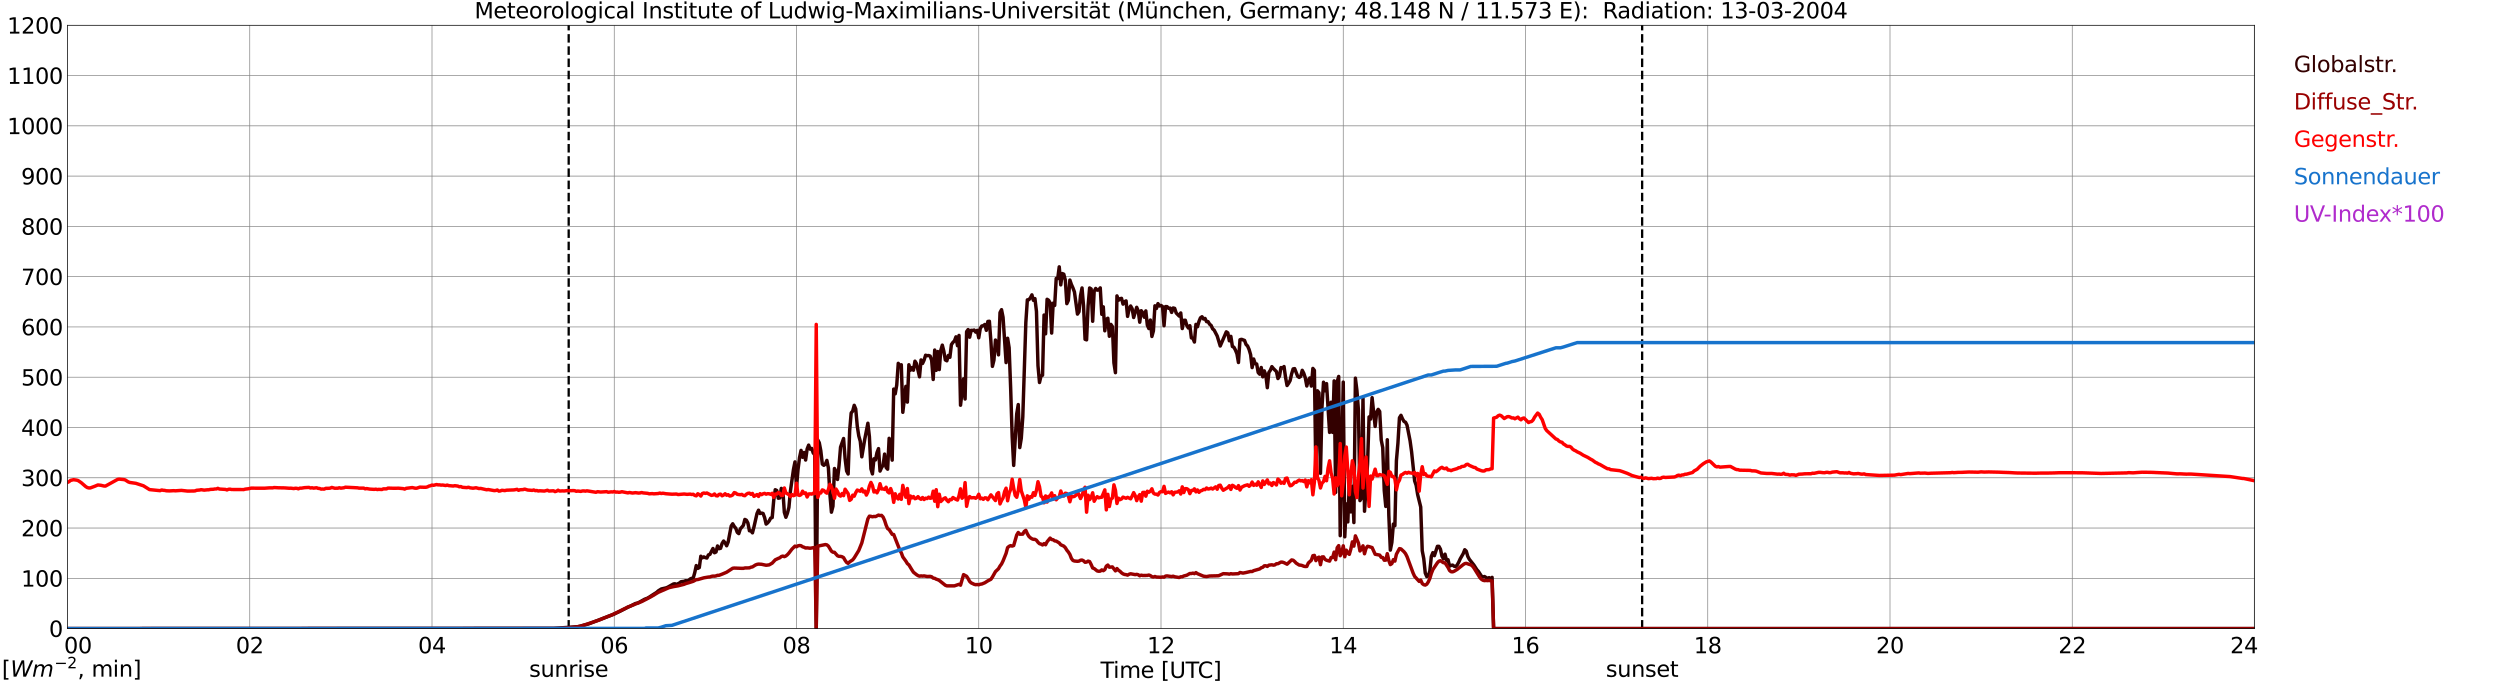 <?xml version="1.0" encoding="utf-8" standalone="no"?>
<!DOCTYPE svg PUBLIC "-//W3C//DTD SVG 1.1//EN"
  "http://www.w3.org/Graphics/SVG/1.1/DTD/svg11.dtd">
<svg xmlns:xlink="http://www.w3.org/1999/xlink" width="1085.4pt" height="296.64pt" viewBox="0 0 1085.4 296.64" xmlns="http://www.w3.org/2000/svg" version="1.1">
 <defs>
  <style type="text/css">*{stroke-linejoin: round; stroke-linecap: butt}</style>
 </defs>
 <g id="figure_1">
  <g id="patch_1">
   <path d="M 0 296.64 
L 1085.4 296.64 
L 1085.4 0 
L 0 0 
z
" style="fill: #ffffff"/>
  </g>
  <g id="axes_1">
   <g id="patch_2">
    <path d="M 29.306 272.909 
L 978.814 272.909 
L 978.814 10.976 
L 29.306 10.976 
z
" style="fill: #ffffff"/>
   </g>
   <g id="patch_3">
    <path d="M 978.814 272.909 
L 978.814 272.909 
L 978.814 10.976 
L 978.814 10.976 
z
" clip-path="url(#p133d2f10a9)" style="fill: #d3d3d3; opacity: 0.25; stroke: #d3d3d3; stroke-linejoin: miter"/>
   </g>
   <g id="matplotlib.axis_1">
    <g id="xtick_1">
     <g id="line2d_1">
      <path d="M 29.306 272.909 
L 29.306 10.976 
" clip-path="url(#p133d2f10a9)" style="fill: none; stroke: #808080; stroke-width: 0.3; stroke-linecap: square"/>
     </g>
     <g id="line2d_2"/>
     <g id="text_1">
      <!--    00 -->
      <g transform="translate(18.733 283.627) scale(0.095 -0.095)">
       <defs>
        <path id="DejaVuSans-20" transform="scale(0.016)"/>
        <path id="DejaVuSans-30" d="M 2034 4250 
Q 1547 4250 1301 3770 
Q 1056 3291 1056 2328 
Q 1056 1369 1301 889 
Q 1547 409 2034 409 
Q 2525 409 2770 889 
Q 3016 1369 3016 2328 
Q 3016 3291 2770 3770 
Q 2525 4250 2034 4250 
z
M 2034 4750 
Q 2819 4750 3233 4129 
Q 3647 3509 3647 2328 
Q 3647 1150 3233 529 
Q 2819 -91 2034 -91 
Q 1250 -91 836 529 
Q 422 1150 422 2328 
Q 422 3509 836 4129 
Q 1250 4750 2034 4750 
z
" transform="scale(0.016)"/>
       </defs>
       <use xlink:href="#DejaVuSans-20"/>
       <use xlink:href="#DejaVuSans-20" transform="translate(31.787 0)"/>
       <use xlink:href="#DejaVuSans-20" transform="translate(63.574 0)"/>
       <use xlink:href="#DejaVuSans-30" transform="translate(95.361 0)"/>
       <use xlink:href="#DejaVuSans-30" transform="translate(158.984 0)"/>
      </g>
     </g>
    </g>
    <g id="xtick_2">
     <g id="line2d_3">
      <path d="M 108.431 272.909 
L 108.431 10.976 
" clip-path="url(#p133d2f10a9)" style="fill: none; stroke: #808080; stroke-width: 0.3; stroke-linecap: square"/>
     </g>
     <g id="line2d_4"/>
     <g id="text_2">
      <!-- 02 -->
      <g transform="translate(102.387 283.627) scale(0.095 -0.095)">
       <defs>
        <path id="DejaVuSans-32" d="M 1228 531 
L 3431 531 
L 3431 0 
L 469 0 
L 469 531 
Q 828 903 1448 1529 
Q 2069 2156 2228 2338 
Q 2531 2678 2651 2914 
Q 2772 3150 2772 3378 
Q 2772 3750 2511 3984 
Q 2250 4219 1831 4219 
Q 1534 4219 1204 4116 
Q 875 4013 500 3803 
L 500 4441 
Q 881 4594 1212 4672 
Q 1544 4750 1819 4750 
Q 2544 4750 2975 4387 
Q 3406 4025 3406 3419 
Q 3406 3131 3298 2873 
Q 3191 2616 2906 2266 
Q 2828 2175 2409 1742 
Q 1991 1309 1228 531 
z
" transform="scale(0.016)"/>
       </defs>
       <use xlink:href="#DejaVuSans-30"/>
       <use xlink:href="#DejaVuSans-32" transform="translate(63.623 0)"/>
      </g>
     </g>
    </g>
    <g id="xtick_3">
     <g id="line2d_5">
      <path d="M 187.557 272.909 
L 187.557 10.976 
" clip-path="url(#p133d2f10a9)" style="fill: none; stroke: #808080; stroke-width: 0.3; stroke-linecap: square"/>
     </g>
     <g id="line2d_6"/>
     <g id="text_3">
      <!-- 04 -->
      <g transform="translate(181.513 283.627) scale(0.095 -0.095)">
       <defs>
        <path id="DejaVuSans-34" d="M 2419 4116 
L 825 1625 
L 2419 1625 
L 2419 4116 
z
M 2253 4666 
L 3047 4666 
L 3047 1625 
L 3713 1625 
L 3713 1100 
L 3047 1100 
L 3047 0 
L 2419 0 
L 2419 1100 
L 313 1100 
L 313 1709 
L 2253 4666 
z
" transform="scale(0.016)"/>
       </defs>
       <use xlink:href="#DejaVuSans-30"/>
       <use xlink:href="#DejaVuSans-34" transform="translate(63.623 0)"/>
      </g>
     </g>
    </g>
    <g id="xtick_4">
     <g id="line2d_7">
      <path d="M 266.683 272.909 
L 266.683 10.976 
" clip-path="url(#p133d2f10a9)" style="fill: none; stroke: #808080; stroke-width: 0.3; stroke-linecap: square"/>
     </g>
     <g id="line2d_8"/>
     <g id="text_4">
      <!-- 06 -->
      <g transform="translate(260.638 283.627) scale(0.095 -0.095)">
       <defs>
        <path id="DejaVuSans-36" d="M 2113 2584 
Q 1688 2584 1439 2293 
Q 1191 2003 1191 1497 
Q 1191 994 1439 701 
Q 1688 409 2113 409 
Q 2538 409 2786 701 
Q 3034 994 3034 1497 
Q 3034 2003 2786 2293 
Q 2538 2584 2113 2584 
z
M 3366 4563 
L 3366 3988 
Q 3128 4100 2886 4159 
Q 2644 4219 2406 4219 
Q 1781 4219 1451 3797 
Q 1122 3375 1075 2522 
Q 1259 2794 1537 2939 
Q 1816 3084 2150 3084 
Q 2853 3084 3261 2657 
Q 3669 2231 3669 1497 
Q 3669 778 3244 343 
Q 2819 -91 2113 -91 
Q 1303 -91 875 529 
Q 447 1150 447 2328 
Q 447 3434 972 4092 
Q 1497 4750 2381 4750 
Q 2619 4750 2861 4703 
Q 3103 4656 3366 4563 
z
" transform="scale(0.016)"/>
       </defs>
       <use xlink:href="#DejaVuSans-30"/>
       <use xlink:href="#DejaVuSans-36" transform="translate(63.623 0)"/>
      </g>
     </g>
    </g>
    <g id="xtick_5">
     <g id="line2d_9">
      <path d="M 345.808 272.909 
L 345.808 10.976 
" clip-path="url(#p133d2f10a9)" style="fill: none; stroke: #808080; stroke-width: 0.3; stroke-linecap: square"/>
     </g>
     <g id="line2d_10"/>
     <g id="text_5">
      <!-- 08 -->
      <g transform="translate(339.764 283.627) scale(0.095 -0.095)">
       <defs>
        <path id="DejaVuSans-38" d="M 2034 2216 
Q 1584 2216 1326 1975 
Q 1069 1734 1069 1313 
Q 1069 891 1326 650 
Q 1584 409 2034 409 
Q 2484 409 2743 651 
Q 3003 894 3003 1313 
Q 3003 1734 2745 1975 
Q 2488 2216 2034 2216 
z
M 1403 2484 
Q 997 2584 770 2862 
Q 544 3141 544 3541 
Q 544 4100 942 4425 
Q 1341 4750 2034 4750 
Q 2731 4750 3128 4425 
Q 3525 4100 3525 3541 
Q 3525 3141 3298 2862 
Q 3072 2584 2669 2484 
Q 3125 2378 3379 2068 
Q 3634 1759 3634 1313 
Q 3634 634 3220 271 
Q 2806 -91 2034 -91 
Q 1263 -91 848 271 
Q 434 634 434 1313 
Q 434 1759 690 2068 
Q 947 2378 1403 2484 
z
M 1172 3481 
Q 1172 3119 1398 2916 
Q 1625 2713 2034 2713 
Q 2441 2713 2670 2916 
Q 2900 3119 2900 3481 
Q 2900 3844 2670 4047 
Q 2441 4250 2034 4250 
Q 1625 4250 1398 4047 
Q 1172 3844 1172 3481 
z
" transform="scale(0.016)"/>
       </defs>
       <use xlink:href="#DejaVuSans-30"/>
       <use xlink:href="#DejaVuSans-38" transform="translate(63.623 0)"/>
      </g>
     </g>
    </g>
    <g id="xtick_6">
     <g id="line2d_11">
      <path d="M 424.934 272.909 
L 424.934 10.976 
" clip-path="url(#p133d2f10a9)" style="fill: none; stroke: #808080; stroke-width: 0.3; stroke-linecap: square"/>
     </g>
     <g id="line2d_12"/>
     <g id="text_6">
      <!-- 10 -->
      <g transform="translate(418.89 283.627) scale(0.095 -0.095)">
       <defs>
        <path id="DejaVuSans-31" d="M 794 531 
L 1825 531 
L 1825 4091 
L 703 3866 
L 703 4441 
L 1819 4666 
L 2450 4666 
L 2450 531 
L 3481 531 
L 3481 0 
L 794 0 
L 794 531 
z
" transform="scale(0.016)"/>
       </defs>
       <use xlink:href="#DejaVuSans-31"/>
       <use xlink:href="#DejaVuSans-30" transform="translate(63.623 0)"/>
      </g>
     </g>
    </g>
    <g id="xtick_7">
     <g id="line2d_13">
      <path d="M 504.06 272.909 
L 504.06 10.976 
" clip-path="url(#p133d2f10a9)" style="fill: none; stroke: #808080; stroke-width: 0.3; stroke-linecap: square"/>
     </g>
     <g id="line2d_14"/>
     <g id="text_7">
      <!-- 12 -->
      <g transform="translate(498.015 283.627) scale(0.095 -0.095)">
       <use xlink:href="#DejaVuSans-31"/>
       <use xlink:href="#DejaVuSans-32" transform="translate(63.623 0)"/>
      </g>
     </g>
    </g>
    <g id="xtick_8">
     <g id="line2d_15">
      <path d="M 583.185 272.909 
L 583.185 10.976 
" clip-path="url(#p133d2f10a9)" style="fill: none; stroke: #808080; stroke-width: 0.3; stroke-linecap: square"/>
     </g>
     <g id="line2d_16"/>
     <g id="text_8">
      <!-- 14 -->
      <g transform="translate(577.141 283.627) scale(0.095 -0.095)">
       <use xlink:href="#DejaVuSans-31"/>
       <use xlink:href="#DejaVuSans-34" transform="translate(63.623 0)"/>
      </g>
     </g>
    </g>
    <g id="xtick_9">
     <g id="line2d_17">
      <path d="M 662.311 272.909 
L 662.311 10.976 
" clip-path="url(#p133d2f10a9)" style="fill: none; stroke: #808080; stroke-width: 0.3; stroke-linecap: square"/>
     </g>
     <g id="line2d_18"/>
     <g id="text_9">
      <!-- 16 -->
      <g transform="translate(656.267 283.627) scale(0.095 -0.095)">
       <use xlink:href="#DejaVuSans-31"/>
       <use xlink:href="#DejaVuSans-36" transform="translate(63.623 0)"/>
      </g>
     </g>
    </g>
    <g id="xtick_10">
     <g id="line2d_19">
      <path d="M 741.437 272.909 
L 741.437 10.976 
" clip-path="url(#p133d2f10a9)" style="fill: none; stroke: #808080; stroke-width: 0.3; stroke-linecap: square"/>
     </g>
     <g id="line2d_20"/>
     <g id="text_10">
      <!-- 18 -->
      <g transform="translate(735.392 283.627) scale(0.095 -0.095)">
       <use xlink:href="#DejaVuSans-31"/>
       <use xlink:href="#DejaVuSans-38" transform="translate(63.623 0)"/>
      </g>
     </g>
    </g>
    <g id="xtick_11">
     <g id="line2d_21">
      <path d="M 820.562 272.909 
L 820.562 10.976 
" clip-path="url(#p133d2f10a9)" style="fill: none; stroke: #808080; stroke-width: 0.3; stroke-linecap: square"/>
     </g>
     <g id="line2d_22"/>
     <g id="text_11">
      <!-- 20 -->
      <g transform="translate(814.518 283.627) scale(0.095 -0.095)">
       <use xlink:href="#DejaVuSans-32"/>
       <use xlink:href="#DejaVuSans-30" transform="translate(63.623 0)"/>
      </g>
     </g>
    </g>
    <g id="xtick_12">
     <g id="line2d_23">
      <path d="M 899.688 272.909 
L 899.688 10.976 
" clip-path="url(#p133d2f10a9)" style="fill: none; stroke: #808080; stroke-width: 0.3; stroke-linecap: square"/>
     </g>
     <g id="line2d_24"/>
     <g id="text_12">
      <!-- 22 -->
      <g transform="translate(893.644 283.627) scale(0.095 -0.095)">
       <use xlink:href="#DejaVuSans-32"/>
       <use xlink:href="#DejaVuSans-32" transform="translate(63.623 0)"/>
      </g>
     </g>
    </g>
    <g id="xtick_13">
     <g id="line2d_25">
      <path d="M 978.814 272.909 
L 978.814 10.976 
" clip-path="url(#p133d2f10a9)" style="fill: none; stroke: #808080; stroke-width: 0.3; stroke-linecap: square"/>
     </g>
     <g id="line2d_26"/>
     <g id="text_13">
      <!-- 24    -->
      <g transform="translate(968.241 283.627) scale(0.095 -0.095)">
       <use xlink:href="#DejaVuSans-32"/>
       <use xlink:href="#DejaVuSans-34" transform="translate(63.623 0)"/>
       <use xlink:href="#DejaVuSans-20" transform="translate(127.246 0)"/>
       <use xlink:href="#DejaVuSans-20" transform="translate(159.033 0)"/>
       <use xlink:href="#DejaVuSans-20" transform="translate(190.82 0)"/>
      </g>
     </g>
    </g>
    <g id="text_14">
     <!-- Time [UTC] -->
     <g transform="translate(477.806 294.322) scale(0.095 -0.095)">
      <defs>
       <path id="DejaVuSans-54" d="M -19 4666 
L 3928 4666 
L 3928 4134 
L 2272 4134 
L 2272 0 
L 1638 0 
L 1638 4134 
L -19 4134 
L -19 4666 
z
" transform="scale(0.016)"/>
       <path id="DejaVuSans-69" d="M 603 3500 
L 1178 3500 
L 1178 0 
L 603 0 
L 603 3500 
z
M 603 4863 
L 1178 4863 
L 1178 4134 
L 603 4134 
L 603 4863 
z
" transform="scale(0.016)"/>
       <path id="DejaVuSans-6d" d="M 3328 2828 
Q 3544 3216 3844 3400 
Q 4144 3584 4550 3584 
Q 5097 3584 5394 3201 
Q 5691 2819 5691 2113 
L 5691 0 
L 5113 0 
L 5113 2094 
Q 5113 2597 4934 2840 
Q 4756 3084 4391 3084 
Q 3944 3084 3684 2787 
Q 3425 2491 3425 1978 
L 3425 0 
L 2847 0 
L 2847 2094 
Q 2847 2600 2669 2842 
Q 2491 3084 2119 3084 
Q 1678 3084 1418 2786 
Q 1159 2488 1159 1978 
L 1159 0 
L 581 0 
L 581 3500 
L 1159 3500 
L 1159 2956 
Q 1356 3278 1631 3431 
Q 1906 3584 2284 3584 
Q 2666 3584 2933 3390 
Q 3200 3197 3328 2828 
z
" transform="scale(0.016)"/>
       <path id="DejaVuSans-65" d="M 3597 1894 
L 3597 1613 
L 953 1613 
Q 991 1019 1311 708 
Q 1631 397 2203 397 
Q 2534 397 2845 478 
Q 3156 559 3463 722 
L 3463 178 
Q 3153 47 2828 -22 
Q 2503 -91 2169 -91 
Q 1331 -91 842 396 
Q 353 884 353 1716 
Q 353 2575 817 3079 
Q 1281 3584 2069 3584 
Q 2775 3584 3186 3129 
Q 3597 2675 3597 1894 
z
M 3022 2063 
Q 3016 2534 2758 2815 
Q 2500 3097 2075 3097 
Q 1594 3097 1305 2825 
Q 1016 2553 972 2059 
L 3022 2063 
z
" transform="scale(0.016)"/>
       <path id="DejaVuSans-5b" d="M 550 4863 
L 1875 4863 
L 1875 4416 
L 1125 4416 
L 1125 -397 
L 1875 -397 
L 1875 -844 
L 550 -844 
L 550 4863 
z
" transform="scale(0.016)"/>
       <path id="DejaVuSans-55" d="M 556 4666 
L 1191 4666 
L 1191 1831 
Q 1191 1081 1462 751 
Q 1734 422 2344 422 
Q 2950 422 3222 751 
Q 3494 1081 3494 1831 
L 3494 4666 
L 4128 4666 
L 4128 1753 
Q 4128 841 3676 375 
Q 3225 -91 2344 -91 
Q 1459 -91 1007 375 
Q 556 841 556 1753 
L 556 4666 
z
" transform="scale(0.016)"/>
       <path id="DejaVuSans-43" d="M 4122 4306 
L 4122 3641 
Q 3803 3938 3442 4084 
Q 3081 4231 2675 4231 
Q 1875 4231 1450 3742 
Q 1025 3253 1025 2328 
Q 1025 1406 1450 917 
Q 1875 428 2675 428 
Q 3081 428 3442 575 
Q 3803 722 4122 1019 
L 4122 359 
Q 3791 134 3420 21 
Q 3050 -91 2638 -91 
Q 1578 -91 968 557 
Q 359 1206 359 2328 
Q 359 3453 968 4101 
Q 1578 4750 2638 4750 
Q 3056 4750 3426 4639 
Q 3797 4528 4122 4306 
z
" transform="scale(0.016)"/>
       <path id="DejaVuSans-5d" d="M 1947 4863 
L 1947 -844 
L 622 -844 
L 622 -397 
L 1369 -397 
L 1369 4416 
L 622 4416 
L 622 4863 
L 1947 4863 
z
" transform="scale(0.016)"/>
      </defs>
      <use xlink:href="#DejaVuSans-54"/>
      <use xlink:href="#DejaVuSans-69" transform="translate(57.959 0)"/>
      <use xlink:href="#DejaVuSans-6d" transform="translate(85.742 0)"/>
      <use xlink:href="#DejaVuSans-65" transform="translate(183.154 0)"/>
      <use xlink:href="#DejaVuSans-20" transform="translate(244.678 0)"/>
      <use xlink:href="#DejaVuSans-5b" transform="translate(276.465 0)"/>
      <use xlink:href="#DejaVuSans-55" transform="translate(315.479 0)"/>
      <use xlink:href="#DejaVuSans-54" transform="translate(388.672 0)"/>
      <use xlink:href="#DejaVuSans-43" transform="translate(443.881 0)"/>
      <use xlink:href="#DejaVuSans-5d" transform="translate(513.705 0)"/>
     </g>
    </g>
   </g>
   <g id="matplotlib.axis_2">
    <g id="ytick_1">
     <g id="line2d_27">
      <path d="M 29.306 272.909 
L 978.814 272.909 
" clip-path="url(#p133d2f10a9)" style="fill: none; stroke: #808080; stroke-width: 0.3; stroke-linecap: square"/>
     </g>
     <g id="line2d_28"/>
     <g id="text_15">
      <!-- 0 -->
      <g transform="translate(21.261 276.518) scale(0.095 -0.095)">
       <use xlink:href="#DejaVuSans-30"/>
      </g>
     </g>
    </g>
    <g id="ytick_2">
     <g id="line2d_29">
      <path d="M 29.306 251.081 
L 978.814 251.081 
" clip-path="url(#p133d2f10a9)" style="fill: none; stroke: #808080; stroke-width: 0.3; stroke-linecap: square"/>
     </g>
     <g id="line2d_30"/>
     <g id="text_16">
      <!-- 100 -->
      <g transform="translate(9.173 254.69) scale(0.095 -0.095)">
       <use xlink:href="#DejaVuSans-31"/>
       <use xlink:href="#DejaVuSans-30" transform="translate(63.623 0)"/>
       <use xlink:href="#DejaVuSans-30" transform="translate(127.246 0)"/>
      </g>
     </g>
    </g>
    <g id="ytick_3">
     <g id="line2d_31">
      <path d="M 29.306 229.253 
L 978.814 229.253 
" clip-path="url(#p133d2f10a9)" style="fill: none; stroke: #808080; stroke-width: 0.3; stroke-linecap: square"/>
     </g>
     <g id="line2d_32"/>
     <g id="text_17">
      <!-- 200 -->
      <g transform="translate(9.173 232.863) scale(0.095 -0.095)">
       <use xlink:href="#DejaVuSans-32"/>
       <use xlink:href="#DejaVuSans-30" transform="translate(63.623 0)"/>
       <use xlink:href="#DejaVuSans-30" transform="translate(127.246 0)"/>
      </g>
     </g>
    </g>
    <g id="ytick_4">
     <g id="line2d_33">
      <path d="M 29.306 207.426 
L 978.814 207.426 
" clip-path="url(#p133d2f10a9)" style="fill: none; stroke: #808080; stroke-width: 0.3; stroke-linecap: square"/>
     </g>
     <g id="line2d_34"/>
     <g id="text_18">
      <!-- 300 -->
      <g transform="translate(9.173 211.035) scale(0.095 -0.095)">
       <defs>
        <path id="DejaVuSans-33" d="M 2597 2516 
Q 3050 2419 3304 2112 
Q 3559 1806 3559 1356 
Q 3559 666 3084 287 
Q 2609 -91 1734 -91 
Q 1441 -91 1130 -33 
Q 819 25 488 141 
L 488 750 
Q 750 597 1062 519 
Q 1375 441 1716 441 
Q 2309 441 2620 675 
Q 2931 909 2931 1356 
Q 2931 1769 2642 2001 
Q 2353 2234 1838 2234 
L 1294 2234 
L 1294 2753 
L 1863 2753 
Q 2328 2753 2575 2939 
Q 2822 3125 2822 3475 
Q 2822 3834 2567 4026 
Q 2313 4219 1838 4219 
Q 1578 4219 1281 4162 
Q 984 4106 628 3988 
L 628 4550 
Q 988 4650 1302 4700 
Q 1616 4750 1894 4750 
Q 2613 4750 3031 4423 
Q 3450 4097 3450 3541 
Q 3450 3153 3228 2886 
Q 3006 2619 2597 2516 
z
" transform="scale(0.016)"/>
       </defs>
       <use xlink:href="#DejaVuSans-33"/>
       <use xlink:href="#DejaVuSans-30" transform="translate(63.623 0)"/>
       <use xlink:href="#DejaVuSans-30" transform="translate(127.246 0)"/>
      </g>
     </g>
    </g>
    <g id="ytick_5">
     <g id="line2d_35">
      <path d="M 29.306 185.598 
L 978.814 185.598 
" clip-path="url(#p133d2f10a9)" style="fill: none; stroke: #808080; stroke-width: 0.3; stroke-linecap: square"/>
     </g>
     <g id="line2d_36"/>
     <g id="text_19">
      <!-- 400 -->
      <g transform="translate(9.173 189.207) scale(0.095 -0.095)">
       <use xlink:href="#DejaVuSans-34"/>
       <use xlink:href="#DejaVuSans-30" transform="translate(63.623 0)"/>
       <use xlink:href="#DejaVuSans-30" transform="translate(127.246 0)"/>
      </g>
     </g>
    </g>
    <g id="ytick_6">
     <g id="line2d_37">
      <path d="M 29.306 163.77 
L 978.814 163.77 
" clip-path="url(#p133d2f10a9)" style="fill: none; stroke: #808080; stroke-width: 0.3; stroke-linecap: square"/>
     </g>
     <g id="line2d_38"/>
     <g id="text_20">
      <!-- 500 -->
      <g transform="translate(9.173 167.379) scale(0.095 -0.095)">
       <defs>
        <path id="DejaVuSans-35" d="M 691 4666 
L 3169 4666 
L 3169 4134 
L 1269 4134 
L 1269 2991 
Q 1406 3038 1543 3061 
Q 1681 3084 1819 3084 
Q 2600 3084 3056 2656 
Q 3513 2228 3513 1497 
Q 3513 744 3044 326 
Q 2575 -91 1722 -91 
Q 1428 -91 1123 -41 
Q 819 9 494 109 
L 494 744 
Q 775 591 1075 516 
Q 1375 441 1709 441 
Q 2250 441 2565 725 
Q 2881 1009 2881 1497 
Q 2881 1984 2565 2268 
Q 2250 2553 1709 2553 
Q 1456 2553 1204 2497 
Q 953 2441 691 2322 
L 691 4666 
z
" transform="scale(0.016)"/>
       </defs>
       <use xlink:href="#DejaVuSans-35"/>
       <use xlink:href="#DejaVuSans-30" transform="translate(63.623 0)"/>
       <use xlink:href="#DejaVuSans-30" transform="translate(127.246 0)"/>
      </g>
     </g>
    </g>
    <g id="ytick_7">
     <g id="line2d_39">
      <path d="M 29.306 141.942 
L 978.814 141.942 
" clip-path="url(#p133d2f10a9)" style="fill: none; stroke: #808080; stroke-width: 0.3; stroke-linecap: square"/>
     </g>
     <g id="line2d_40"/>
     <g id="text_21">
      <!-- 600 -->
      <g transform="translate(9.173 145.551) scale(0.095 -0.095)">
       <use xlink:href="#DejaVuSans-36"/>
       <use xlink:href="#DejaVuSans-30" transform="translate(63.623 0)"/>
       <use xlink:href="#DejaVuSans-30" transform="translate(127.246 0)"/>
      </g>
     </g>
    </g>
    <g id="ytick_8">
     <g id="line2d_41">
      <path d="M 29.306 120.114 
L 978.814 120.114 
" clip-path="url(#p133d2f10a9)" style="fill: none; stroke: #808080; stroke-width: 0.3; stroke-linecap: square"/>
     </g>
     <g id="line2d_42"/>
     <g id="text_22">
      <!-- 700 -->
      <g transform="translate(9.173 123.724) scale(0.095 -0.095)">
       <defs>
        <path id="DejaVuSans-37" d="M 525 4666 
L 3525 4666 
L 3525 4397 
L 1831 0 
L 1172 0 
L 2766 4134 
L 525 4134 
L 525 4666 
z
" transform="scale(0.016)"/>
       </defs>
       <use xlink:href="#DejaVuSans-37"/>
       <use xlink:href="#DejaVuSans-30" transform="translate(63.623 0)"/>
       <use xlink:href="#DejaVuSans-30" transform="translate(127.246 0)"/>
      </g>
     </g>
    </g>
    <g id="ytick_9">
     <g id="line2d_43">
      <path d="M 29.306 98.287 
L 978.814 98.287 
" clip-path="url(#p133d2f10a9)" style="fill: none; stroke: #808080; stroke-width: 0.3; stroke-linecap: square"/>
     </g>
     <g id="line2d_44"/>
     <g id="text_23">
      <!-- 800 -->
      <g transform="translate(9.173 101.896) scale(0.095 -0.095)">
       <use xlink:href="#DejaVuSans-38"/>
       <use xlink:href="#DejaVuSans-30" transform="translate(63.623 0)"/>
       <use xlink:href="#DejaVuSans-30" transform="translate(127.246 0)"/>
      </g>
     </g>
    </g>
    <g id="ytick_10">
     <g id="line2d_45">
      <path d="M 29.306 76.459 
L 978.814 76.459 
" clip-path="url(#p133d2f10a9)" style="fill: none; stroke: #808080; stroke-width: 0.3; stroke-linecap: square"/>
     </g>
     <g id="line2d_46"/>
     <g id="text_24">
      <!-- 900 -->
      <g transform="translate(9.173 80.068) scale(0.095 -0.095)">
       <defs>
        <path id="DejaVuSans-39" d="M 703 97 
L 703 672 
Q 941 559 1184 500 
Q 1428 441 1663 441 
Q 2288 441 2617 861 
Q 2947 1281 2994 2138 
Q 2813 1869 2534 1725 
Q 2256 1581 1919 1581 
Q 1219 1581 811 2004 
Q 403 2428 403 3163 
Q 403 3881 828 4315 
Q 1253 4750 1959 4750 
Q 2769 4750 3195 4129 
Q 3622 3509 3622 2328 
Q 3622 1225 3098 567 
Q 2575 -91 1691 -91 
Q 1453 -91 1209 -44 
Q 966 3 703 97 
z
M 1959 2075 
Q 2384 2075 2632 2365 
Q 2881 2656 2881 3163 
Q 2881 3666 2632 3958 
Q 2384 4250 1959 4250 
Q 1534 4250 1286 3958 
Q 1038 3666 1038 3163 
Q 1038 2656 1286 2365 
Q 1534 2075 1959 2075 
z
" transform="scale(0.016)"/>
       </defs>
       <use xlink:href="#DejaVuSans-39"/>
       <use xlink:href="#DejaVuSans-30" transform="translate(63.623 0)"/>
       <use xlink:href="#DejaVuSans-30" transform="translate(127.246 0)"/>
      </g>
     </g>
    </g>
    <g id="ytick_11">
     <g id="line2d_47">
      <path d="M 29.306 54.631 
L 978.814 54.631 
" clip-path="url(#p133d2f10a9)" style="fill: none; stroke: #808080; stroke-width: 0.3; stroke-linecap: square"/>
     </g>
     <g id="line2d_48"/>
     <g id="text_25">
      <!-- 1000 -->
      <g transform="translate(3.128 58.24) scale(0.095 -0.095)">
       <use xlink:href="#DejaVuSans-31"/>
       <use xlink:href="#DejaVuSans-30" transform="translate(63.623 0)"/>
       <use xlink:href="#DejaVuSans-30" transform="translate(127.246 0)"/>
       <use xlink:href="#DejaVuSans-30" transform="translate(190.869 0)"/>
      </g>
     </g>
    </g>
    <g id="ytick_12">
     <g id="line2d_49">
      <path d="M 29.306 32.803 
L 978.814 32.803 
" clip-path="url(#p133d2f10a9)" style="fill: none; stroke: #808080; stroke-width: 0.3; stroke-linecap: square"/>
     </g>
     <g id="line2d_50"/>
     <g id="text_26">
      <!-- 1100 -->
      <g transform="translate(3.128 36.413) scale(0.095 -0.095)">
       <use xlink:href="#DejaVuSans-31"/>
       <use xlink:href="#DejaVuSans-31" transform="translate(63.623 0)"/>
       <use xlink:href="#DejaVuSans-30" transform="translate(127.246 0)"/>
       <use xlink:href="#DejaVuSans-30" transform="translate(190.869 0)"/>
      </g>
     </g>
    </g>
    <g id="ytick_13">
     <g id="line2d_51">
      <path d="M 29.306 10.976 
L 978.814 10.976 
" clip-path="url(#p133d2f10a9)" style="fill: none; stroke: #808080; stroke-width: 0.3; stroke-linecap: square"/>
     </g>
     <g id="line2d_52"/>
     <g id="text_27">
      <!-- 1200 -->
      <g transform="translate(3.128 14.585) scale(0.095 -0.095)">
       <use xlink:href="#DejaVuSans-31"/>
       <use xlink:href="#DejaVuSans-32" transform="translate(63.623 0)"/>
       <use xlink:href="#DejaVuSans-30" transform="translate(127.246 0)"/>
       <use xlink:href="#DejaVuSans-30" transform="translate(190.869 0)"/>
      </g>
     </g>
    </g>
   </g>
   <g id="line2d_53">
    <path d="M 246.901 272.909 
L 246.901 10.976 
" clip-path="url(#p133d2f10a9)" style="fill: none; stroke-dasharray: 3.7,1.6; stroke-dashoffset: 0; stroke: #000000"/>
   </g>
   <g id="line2d_54">
    <path d="M 712.952 272.909 
L 712.952 10.976 
" clip-path="url(#p133d2f10a9)" style="fill: none; stroke-dasharray: 3.7,1.6; stroke-dashoffset: 0; stroke: #000000"/>
   </g>
   <g id="line2d_55">
    <path d="M 29.306 272.909 
L 240.308 272.824 
L 250.858 272.086 
L 255.473 270.898 
L 266.023 266.845 
L 269.32 265.328 
L 272.617 263.608 
L 273.936 263.036 
L 275.255 262.34 
L 275.914 262.012 
L 276.573 261.888 
L 277.233 261.643 
L 279.87 260.168 
L 281.189 259.677 
L 285.145 257.138 
L 285.805 256.525 
L 287.124 255.704 
L 289.102 255.255 
L 289.761 255.008 
L 292.399 253.534 
L 293.058 253.452 
L 293.717 253.74 
L 295.036 253.085 
L 295.696 252.552 
L 297.014 252.389 
L 297.674 252.1 
L 298.333 252.183 
L 298.992 251.978 
L 299.652 251.365 
L 300.311 251.077 
L 300.971 250.996 
L 301.63 248.621 
L 302.289 245.548 
L 302.949 246.777 
L 303.608 246.408 
L 304.267 241.494 
L 304.927 242.191 
L 305.586 241.78 
L 306.246 242.108 
L 306.905 242.271 
L 307.564 240.92 
L 308.224 240.676 
L 309.543 238.137 
L 310.202 239.979 
L 310.861 239.652 
L 311.521 237.031 
L 312.18 238.218 
L 312.839 238.054 
L 313.499 235.965 
L 314.158 234.9 
L 314.818 235.679 
L 315.477 236.948 
L 316.136 235.31 
L 317.455 228.389 
L 318.114 227.407 
L 318.774 228.553 
L 319.433 229.332 
L 320.093 231.133 
L 320.752 231.665 
L 321.411 229.659 
L 322.73 228.103 
L 323.39 225.523 
L 324.049 225.85 
L 324.708 227.079 
L 325.368 230.436 
L 326.027 230.478 
L 326.686 231.338 
L 327.346 228.758 
L 328.665 222.943 
L 329.324 221.509 
L 329.983 222.943 
L 330.643 222.738 
L 331.302 222.943 
L 331.961 224.704 
L 332.621 227.529 
L 333.28 226.996 
L 333.94 226.178 
L 334.599 224.949 
L 335.258 224.704 
L 335.918 217.209 
L 336.577 212.623 
L 337.236 212.95 
L 337.896 216.309 
L 338.555 216.185 
L 339.215 212.049 
L 339.874 212.869 
L 340.533 222.452 
L 341.193 224.58 
L 341.852 222.86 
L 342.512 220.321 
L 343.171 213.197 
L 344.49 203.817 
L 345.149 200.541 
L 345.808 211.721 
L 346.468 203.859 
L 347.127 198.657 
L 347.787 195.545 
L 348.446 198.535 
L 349.105 196.446 
L 349.765 199.723 
L 350.424 194.931 
L 351.083 193.253 
L 351.743 195.012 
L 352.402 194.685 
L 353.062 196.651 
L 353.721 197.389 
L 354.38 272.909 
L 355.04 190.963 
L 355.699 192.231 
L 356.359 195.713 
L 357.018 201.488 
L 357.677 202.019 
L 358.337 201.528 
L 358.996 199.891 
L 359.655 203.167 
L 360.315 214.675 
L 360.974 222.373 
L 361.634 219.793 
L 362.293 203.411 
L 362.952 204.763 
L 363.612 208.163 
L 364.271 202.143 
L 364.93 194.115 
L 366.249 190.389 
L 366.909 199.111 
L 367.568 204.477 
L 368.227 205.788 
L 368.887 186.907 
L 369.546 179.292 
L 370.206 178.471 
L 370.865 175.974 
L 371.524 177.572 
L 372.184 184.943 
L 372.843 189.243 
L 373.502 191.618 
L 374.162 198.334 
L 375.481 190.472 
L 376.799 183.755 
L 377.459 189.612 
L 378.118 203.536 
L 378.777 205.747 
L 379.437 199.194 
L 380.096 199.685 
L 380.756 196.492 
L 381.415 194.772 
L 382.074 204.518 
L 382.734 203.003 
L 383.393 202.019 
L 384.053 197.147 
L 384.712 202.962 
L 385.371 203.7 
L 386.031 190.308 
L 386.69 193.748 
L 387.349 199.768 
L 388.009 168.93 
L 388.668 170.978 
L 389.328 167.169 
L 389.987 157.75 
L 390.646 158.815 
L 391.306 158.363 
L 391.965 179.004 
L 393.284 167.743 
L 393.943 174.581 
L 394.603 158.363 
L 395.262 160.74 
L 395.921 159.592 
L 396.581 160.74 
L 397.24 156.809 
L 397.899 157.872 
L 399.218 163.606 
L 399.878 156.277 
L 400.537 157.791 
L 401.196 156.357 
L 401.856 154.229 
L 402.515 154.432 
L 403.175 154.351 
L 403.834 154.596 
L 404.493 156.48 
L 405.153 164.752 
L 405.812 151.976 
L 406.471 160.78 
L 407.131 152.631 
L 407.79 160.452 
L 408.45 152.099 
L 409.109 149.846 
L 409.768 152.468 
L 410.428 156.277 
L 411.087 156.643 
L 411.746 154.31 
L 412.406 155.128 
L 413.065 149.599 
L 413.725 148.659 
L 414.384 148.004 
L 415.043 146.242 
L 415.703 150.093 
L 416.362 145.629 
L 417.022 175.932 
L 418.34 164.466 
L 419 173.23 
L 419.659 143.99 
L 420.318 143.088 
L 420.978 146.406 
L 421.637 143.416 
L 422.297 143.457 
L 422.956 143.293 
L 423.615 144.195 
L 424.275 143.416 
L 424.934 146.653 
L 425.593 142.597 
L 426.253 141.532 
L 426.912 141.41 
L 427.572 140.877 
L 428.231 143.416 
L 428.89 139.567 
L 429.55 139.484 
L 430.209 148.209 
L 430.869 159.06 
L 431.528 156.357 
L 432.187 147.635 
L 432.847 149.272 
L 433.506 154.063 
L 434.165 135.717 
L 434.825 134.449 
L 435.484 137.764 
L 436.803 157.422 
L 437.462 146.856 
L 438.122 150.953 
L 438.781 168.439 
L 439.44 189.529 
L 440.1 202.06 
L 441.419 179.661 
L 442.078 175.646 
L 442.737 194.32 
L 443.397 190.308 
L 444.056 181.012 
L 445.375 140.017 
L 446.034 130.188 
L 446.694 130.107 
L 447.353 129.328 
L 448.012 128.018 
L 448.672 130.393 
L 449.331 129.655 
L 449.991 135.226 
L 450.65 158.774 
L 451.309 166.064 
L 451.969 163.196 
L 452.628 162.91 
L 453.287 136.782 
L 453.947 144.933 
L 454.606 129.944 
L 455.266 130.352 
L 455.925 131.541 
L 456.584 144.605 
L 457.244 131.622 
L 457.903 132.604 
L 458.563 120.892 
L 459.222 120.933 
L 459.881 115.856 
L 460.541 123.677 
L 461.2 118.763 
L 461.859 119.049 
L 462.519 121.629 
L 463.178 131.827 
L 463.838 130.393 
L 464.497 121.588 
L 465.156 123.513 
L 465.816 124.989 
L 466.475 126.748 
L 467.794 136.372 
L 468.453 135.348 
L 469.113 128.346 
L 469.772 125.028 
L 470.431 132.851 
L 471.091 147.308 
L 471.75 147.552 
L 472.409 132.768 
L 473.069 125.028 
L 473.728 125.438 
L 474.388 139.484 
L 475.047 126.462 
L 475.706 125.233 
L 476.366 125.971 
L 477.025 125.888 
L 477.685 124.989 
L 478.344 136.455 
L 479.003 133.22 
L 479.663 143.621 
L 480.322 138.624 
L 480.981 138.175 
L 481.641 145.996 
L 482.3 140.836 
L 482.96 141.82 
L 483.619 157.545 
L 484.278 161.803 
L 484.938 128.468 
L 485.597 130.352 
L 486.256 129.697 
L 486.916 129.533 
L 487.575 132.032 
L 488.235 130.967 
L 488.894 130.64 
L 489.553 137.356 
L 490.213 134.121 
L 490.872 132.851 
L 491.532 134.038 
L 492.191 137.847 
L 493.51 133.425 
L 494.169 134.981 
L 494.828 139.895 
L 495.488 134.898 
L 496.147 135.758 
L 496.807 137.725 
L 497.466 134.981 
L 498.125 141.165 
L 498.785 142.639 
L 499.444 138.952 
L 500.103 146.079 
L 500.763 143.662 
L 501.422 132.768 
L 502.082 133.916 
L 502.741 131.827 
L 503.4 132.851 
L 504.06 132.604 
L 504.719 133.095 
L 505.379 141.41 
L 506.038 133.095 
L 506.697 133.137 
L 507.357 133.875 
L 508.016 133.752 
L 508.675 135.636 
L 509.335 133.711 
L 509.994 133.875 
L 510.654 135.881 
L 511.972 137.232 
L 512.632 135.881 
L 513.291 142.639 
L 513.95 139.076 
L 514.61 139.035 
L 515.269 141.287 
L 515.929 142.392 
L 516.588 141.41 
L 517.247 146.692 
L 517.907 146.856 
L 518.566 148.495 
L 519.226 140.836 
L 519.885 141.859 
L 520.544 139.567 
L 521.204 137.97 
L 521.863 137.52 
L 522.522 138.502 
L 523.182 138.256 
L 523.841 139.648 
L 524.501 139.648 
L 525.16 140.755 
L 525.819 141.287 
L 526.479 142.761 
L 527.138 143.335 
L 528.457 145.873 
L 529.776 150.215 
L 532.413 144.073 
L 533.073 144.522 
L 533.732 147.962 
L 534.391 146.037 
L 535.051 150.42 
L 535.71 150.748 
L 536.369 151.976 
L 537.029 153.614 
L 537.688 157.381 
L 538.348 147.513 
L 539.007 147.308 
L 540.326 147.799 
L 540.985 149.56 
L 541.644 150.215 
L 542.304 151.73 
L 542.963 153.982 
L 543.623 159.592 
L 544.282 155.866 
L 544.941 157.914 
L 545.601 158.036 
L 546.26 161.764 
L 546.919 162.46 
L 547.579 159.553 
L 548.238 163.606 
L 548.898 161.026 
L 549.557 162.788 
L 550.216 168.317 
L 550.876 161.723 
L 551.535 160.74 
L 552.195 159.184 
L 552.854 160.003 
L 554.173 161.312 
L 554.832 164.344 
L 555.491 163.32 
L 556.151 159.592 
L 556.81 159.797 
L 557.47 159.143 
L 558.129 163.811 
L 558.788 167.374 
L 559.448 166.433 
L 560.107 165.243 
L 560.766 162.336 
L 561.426 160.166 
L 562.085 160.044 
L 563.404 163.401 
L 564.063 163.853 
L 564.723 163.401 
L 565.382 160.78 
L 566.042 162.05 
L 566.701 164.017 
L 567.36 167.579 
L 568.02 165.121 
L 568.679 164.097 
L 569.338 167.62 
L 569.998 159.961 
L 570.657 160.78 
L 571.317 207.508 
L 571.976 169.668 
L 572.635 170.486 
L 573.295 205.5 
L 573.954 176.751 
L 574.613 165.94 
L 575.273 169.668 
L 575.932 166.555 
L 577.251 187.728 
L 577.91 174.623 
L 578.57 187.728 
L 579.229 165.368 
L 579.889 213.773 
L 580.548 165.695 
L 581.207 163.443 
L 581.867 232.571 
L 583.185 165.9 
L 583.845 233.062 
L 584.504 218.769 
L 585.164 226.59 
L 585.823 209.678 
L 586.482 222.251 
L 587.142 211.152 
L 587.801 226.878 
L 588.46 164.18 
L 589.12 169.543 
L 589.779 178.144 
L 590.439 217.335 
L 591.098 216.312 
L 591.757 172.903 
L 592.417 221.963 
L 593.736 201.447 
L 594.395 181.012 
L 595.054 181.953 
L 595.714 172.656 
L 597.032 185.148 
L 597.692 178.923 
L 598.351 177.735 
L 599.011 178.637 
L 599.67 191.004 
L 600.329 194.362 
L 600.989 212.996 
L 601.648 219.876 
L 602.307 190.922 
L 602.967 223.644 
L 603.626 238.836 
L 604.286 235.52 
L 604.945 227.533 
L 605.604 228.23 
L 606.264 200.013 
L 606.923 192.436 
L 607.582 181.381 
L 608.242 180.315 
L 608.901 181.83 
L 609.561 182.976 
L 610.22 183.304 
L 610.879 184.616 
L 612.198 191.371 
L 612.858 196.165 
L 614.176 208.777 
L 614.836 210.702 
L 615.495 214.755 
L 616.814 220.121 
L 617.473 239.082 
L 618.133 242.522 
L 618.792 248.787 
L 619.451 250.343 
L 620.111 249.974 
L 620.77 247.927 
L 621.429 241.579 
L 622.089 239.942 
L 622.748 241.252 
L 624.067 237.199 
L 624.726 237.199 
L 625.386 238.427 
L 626.045 241.499 
L 626.705 242.645 
L 627.364 240.597 
L 628.023 243.26 
L 628.683 243.013 
L 629.342 245.799 
L 630.001 245.471 
L 630.661 245.347 
L 631.32 245.838 
L 631.98 245.962 
L 632.639 245.308 
L 633.298 244.12 
L 633.958 242.645 
L 635.276 240.351 
L 635.936 238.672 
L 636.595 239.288 
L 637.255 241.579 
L 637.914 242.808 
L 639.892 245.308 
L 641.211 247.355 
L 641.87 248.091 
L 643.189 250.138 
L 643.848 250.468 
L 644.508 250.304 
L 645.827 251.123 
L 646.486 250.795 
L 647.145 251.203 
L 647.805 250.671 
L 648.464 272.909 
L 978.154 272.909 
L 978.154 272.909 
" clip-path="url(#p133d2f10a9)" style="fill: none; stroke: #330000; stroke-width: 1.5; stroke-linecap: square"/>
   </g>
   <g id="line2d_56">
    <path d="M 29.306 272.909 
L 242.945 272.821 
L 248.88 272.359 
L 250.198 272.191 
L 252.176 271.857 
L 260.089 269.211 
L 262.726 268.12 
L 266.023 266.819 
L 272.617 263.545 
L 278.552 261.194 
L 280.53 260.185 
L 283.167 258.76 
L 285.805 257.164 
L 290.42 255.15 
L 292.399 254.687 
L 294.377 254.351 
L 297.014 253.681 
L 297.674 253.386 
L 298.992 253.008 
L 300.311 252.589 
L 300.971 252.38 
L 302.289 251.666 
L 302.949 251.622 
L 305.586 250.867 
L 307.564 250.531 
L 308.224 250.49 
L 308.883 250.238 
L 309.543 250.112 
L 310.202 250.153 
L 310.861 250.029 
L 311.521 249.776 
L 312.18 249.776 
L 313.499 249.272 
L 315.477 248.433 
L 318.114 246.711 
L 318.774 246.628 
L 322.071 246.755 
L 322.73 246.755 
L 323.39 246.587 
L 325.368 246.543 
L 326.027 246.251 
L 326.686 246.124 
L 328.005 245.286 
L 328.665 245.033 
L 329.324 244.906 
L 330.643 244.991 
L 332.621 245.41 
L 333.94 245.242 
L 335.258 244.487 
L 336.577 243.059 
L 337.896 242.431 
L 338.555 242.177 
L 339.215 241.632 
L 339.874 241.422 
L 340.533 241.675 
L 341.193 241.381 
L 341.852 240.835 
L 342.512 240.121 
L 343.83 238.401 
L 345.149 237.1 
L 345.808 237.393 
L 346.468 236.974 
L 347.127 236.847 
L 347.787 236.932 
L 348.446 237.393 
L 349.105 237.602 
L 349.765 237.939 
L 350.424 237.856 
L 351.743 238.024 
L 353.721 237.688 
L 354.38 272.909 
L 355.04 237.103 
L 358.337 236.43 
L 358.996 236.557 
L 359.655 237.103 
L 360.974 239.285 
L 361.634 239.748 
L 362.293 239.79 
L 363.612 241.3 
L 364.271 241.553 
L 364.93 241.553 
L 365.59 241.721 
L 366.249 242.099 
L 366.909 243.273 
L 367.568 244.197 
L 368.227 244.574 
L 368.887 243.946 
L 370.206 243.064 
L 370.865 242.223 
L 372.843 238.993 
L 374.162 235.719 
L 376.799 225.265 
L 377.459 224.091 
L 378.118 224.174 
L 378.777 224.384 
L 379.437 224.215 
L 380.096 224.301 
L 381.415 223.628 
L 382.074 223.838 
L 382.734 223.755 
L 383.393 224.469 
L 384.053 225.938 
L 384.712 227.994 
L 385.371 229.504 
L 386.031 229.926 
L 387.349 231.982 
L 388.009 232.065 
L 390.646 238.781 
L 391.306 239.999 
L 391.965 241.804 
L 393.284 243.609 
L 393.943 244.701 
L 394.603 245.246 
L 395.921 247.429 
L 396.581 248.436 
L 397.899 249.485 
L 398.559 249.907 
L 399.218 250.158 
L 399.878 250.031 
L 400.537 250.116 
L 401.196 250.031 
L 402.515 250.284 
L 403.834 250.241 
L 404.493 250.409 
L 405.153 250.998 
L 405.812 251.081 
L 406.471 251.459 
L 407.131 251.668 
L 407.79 252.004 
L 410.428 254.104 
L 411.087 254.355 
L 414.384 254.355 
L 416.362 253.683 
L 417.022 254.061 
L 418.34 249.485 
L 419.659 250.199 
L 420.318 251.208 
L 420.978 252.423 
L 421.637 253.054 
L 422.956 253.683 
L 423.615 253.851 
L 424.275 253.768 
L 424.934 253.892 
L 425.593 253.641 
L 426.253 253.558 
L 427.572 253.013 
L 428.89 252.172 
L 430.209 251.5 
L 430.869 250.535 
L 432.187 248.184 
L 433.506 246.925 
L 434.165 245.751 
L 434.825 244.869 
L 435.484 243.524 
L 436.803 240.25 
L 437.462 237.733 
L 438.122 237.188 
L 438.781 236.893 
L 439.44 237.103 
L 440.1 236.852 
L 441.419 232.276 
L 442.078 231.185 
L 442.737 231.94 
L 444.056 231.899 
L 444.716 230.722 
L 445.375 230.262 
L 446.034 231.731 
L 446.694 232.864 
L 447.353 233.492 
L 448.012 233.914 
L 448.672 234.165 
L 449.331 234.165 
L 449.991 234.542 
L 450.65 235.424 
L 451.309 236.053 
L 451.969 236.221 
L 452.628 236.598 
L 453.287 236.011 
L 453.947 236.515 
L 454.606 235.214 
L 455.925 233.619 
L 456.584 234.247 
L 457.244 234.333 
L 457.903 234.837 
L 458.563 234.92 
L 459.881 235.719 
L 460.541 236.515 
L 461.859 237.103 
L 462.519 237.775 
L 463.178 238.866 
L 463.838 239.663 
L 464.497 240.713 
L 465.156 242.433 
L 465.816 243.315 
L 466.475 243.568 
L 467.794 243.692 
L 468.453 243.609 
L 469.113 243.232 
L 469.772 243.147 
L 470.431 243.483 
L 471.091 244.114 
L 471.75 244.028 
L 472.409 243.609 
L 473.069 243.819 
L 473.728 245.078 
L 474.388 246.589 
L 475.047 246.842 
L 476.366 247.89 
L 477.025 248.016 
L 477.685 247.975 
L 478.344 247.429 
L 479.003 247.765 
L 479.663 247.303 
L 480.322 245.792 
L 480.981 245.329 
L 481.641 246.253 
L 482.96 246.128 
L 484.278 247.848 
L 484.938 246.842 
L 485.597 247.597 
L 486.256 248.016 
L 486.916 248.689 
L 487.575 249.149 
L 488.235 249.402 
L 488.894 249.485 
L 489.553 249.695 
L 490.213 249.317 
L 490.872 249.108 
L 492.85 249.485 
L 493.51 249.361 
L 494.169 249.527 
L 494.828 249.99 
L 495.488 249.695 
L 496.147 249.863 
L 498.125 249.822 
L 498.785 249.654 
L 499.444 249.907 
L 500.103 250.367 
L 500.763 250.535 
L 501.422 250.284 
L 502.082 250.535 
L 504.06 250.618 
L 504.719 250.494 
L 505.379 250.577 
L 506.038 250.116 
L 506.697 250.031 
L 508.675 250.326 
L 509.335 250.158 
L 509.994 250.409 
L 511.972 250.745 
L 512.632 250.409 
L 513.291 250.409 
L 513.95 250.073 
L 515.269 249.739 
L 516.588 248.981 
L 517.247 249.025 
L 517.907 248.815 
L 518.566 249.066 
L 519.226 248.604 
L 519.885 249.066 
L 522.522 250.158 
L 523.841 250.326 
L 525.16 250.073 
L 528.457 249.99 
L 529.116 249.948 
L 531.094 249.066 
L 533.073 249.149 
L 533.732 249.276 
L 534.391 249.066 
L 535.051 249.193 
L 537.688 249.066 
L 538.348 248.562 
L 539.666 248.815 
L 540.985 248.562 
L 542.963 248.102 
L 543.623 248.143 
L 544.282 247.765 
L 546.919 247.01 
L 547.579 246.506 
L 548.238 246.296 
L 548.898 245.666 
L 549.557 245.624 
L 550.216 245.919 
L 550.876 245.373 
L 552.195 245.205 
L 552.854 245.373 
L 553.513 245.246 
L 554.173 244.742 
L 554.832 244.742 
L 556.151 244.028 
L 556.81 244.07 
L 557.47 244.282 
L 558.788 244.952 
L 560.766 243.105 
L 561.426 243.232 
L 562.085 243.777 
L 562.745 244.491 
L 564.063 245.329 
L 564.723 245.373 
L 565.382 245.541 
L 566.042 245.834 
L 566.701 245.96 
L 567.36 245.919 
L 568.02 244.45 
L 569.338 243.232 
L 569.998 241.259 
L 570.657 241.132 
L 571.317 243.4 
L 571.976 242.223 
L 572.635 241.887 
L 573.295 245.161 
L 573.954 241.804 
L 574.613 241.763 
L 575.273 242.854 
L 575.932 243.232 
L 577.251 243.609 
L 577.91 242.055 
L 578.57 242.099 
L 579.229 239.704 
L 579.889 243.022 
L 580.548 237.816 
L 581.207 236.893 
L 581.867 241.259 
L 582.526 239.916 
L 583.185 236.976 
L 583.845 241.721 
L 584.504 238.866 
L 585.164 240.167 
L 585.823 240.671 
L 586.482 238.362 
L 587.142 235.256 
L 587.801 237.103 
L 588.46 232.654 
L 589.779 235.76 
L 590.439 239.202 
L 591.098 238.403 
L 591.757 236.976 
L 592.417 240.418 
L 593.076 238.067 
L 593.736 237.188 
L 594.395 237.312 
L 595.714 237.733 
L 597.032 240.63 
L 598.351 240.881 
L 599.011 241.008 
L 599.67 241.972 
L 600.329 242.055 
L 600.989 243.232 
L 601.648 243.19 
L 602.307 240.377 
L 602.967 243.358 
L 603.626 245.12 
L 604.286 244.701 
L 604.945 242.979 
L 605.604 243.609 
L 606.264 240.63 
L 607.582 238.194 
L 608.242 238.321 
L 609.561 239.539 
L 610.22 240.377 
L 610.879 241.678 
L 613.517 248.815 
L 614.176 250.241 
L 616.154 252.423 
L 616.814 251.836 
L 617.473 253.347 
L 618.133 253.851 
L 618.792 254.019 
L 619.451 253.641 
L 620.111 252.635 
L 620.77 251.164 
L 621.429 248.981 
L 622.089 247.303 
L 624.067 244.323 
L 624.726 243.651 
L 625.386 243.441 
L 626.705 244.323 
L 627.364 244.365 
L 628.683 246.379 
L 629.342 247.68 
L 630.001 248.226 
L 630.661 248.27 
L 631.32 248.016 
L 632.639 247.22 
L 635.276 245.12 
L 635.936 244.701 
L 636.595 244.574 
L 637.914 245.037 
L 638.573 245.205 
L 639.233 245.707 
L 639.892 246.547 
L 642.53 250.786 
L 643.189 251.5 
L 643.848 251.921 
L 644.508 252.089 
L 645.167 252.004 
L 645.827 252.089 
L 646.486 252.004 
L 647.805 252.255 
L 648.464 272.909 
L 978.154 272.909 
L 978.154 272.909 
" clip-path="url(#p133d2f10a9)" style="fill: none; stroke: #990000; stroke-width: 1.5; stroke-linecap: square"/>
   </g>
   <g id="line2d_57">
    <path d="M 29.306 209.451 
L 29.965 209.115 
L 30.625 208.574 
L 31.943 208.268 
L 33.262 208.454 
L 33.921 208.648 
L 35.24 209.534 
L 37.218 211.252 
L 37.878 211.669 
L 38.537 211.846 
L 39.197 211.843 
L 41.175 211.108 
L 42.493 210.553 
L 43.812 210.691 
L 45.131 211.007 
L 45.79 211.038 
L 51.065 208.131 
L 51.725 208.011 
L 53.703 208.207 
L 54.362 208.368 
L 55.681 209.213 
L 56.34 209.456 
L 58.978 209.84 
L 62.275 210.914 
L 64.912 212.564 
L 69.528 213.033 
L 70.187 212.721 
L 70.847 212.874 
L 71.506 212.909 
L 72.166 213.072 
L 73.484 213.136 
L 75.462 213.031 
L 76.122 213.092 
L 78.759 212.909 
L 81.397 213.201 
L 82.716 213.19 
L 84.034 213.173 
L 84.694 213.129 
L 85.353 212.858 
L 86.672 212.751 
L 87.331 212.597 
L 88.65 212.802 
L 89.969 212.653 
L 90.628 212.649 
L 91.288 212.479 
L 92.606 212.42 
L 93.266 212.293 
L 93.925 212.291 
L 94.584 212.012 
L 95.244 212.319 
L 97.881 212.485 
L 98.541 212.712 
L 99.2 212.426 
L 99.86 212.372 
L 100.519 212.52 
L 105.794 212.555 
L 106.453 212.367 
L 107.772 212.206 
L 109.091 211.922 
L 111.728 211.959 
L 115.025 211.948 
L 117.003 211.806 
L 118.322 211.828 
L 118.982 211.675 
L 120.96 211.78 
L 123.597 211.83 
L 125.575 211.979 
L 126.235 211.944 
L 127.553 212.11 
L 128.213 211.972 
L 128.872 212.009 
L 129.532 212.228 
L 130.191 211.933 
L 130.85 211.944 
L 132.169 211.723 
L 134.147 211.612 
L 134.807 211.883 
L 135.466 211.758 
L 136.125 211.931 
L 137.444 211.763 
L 138.104 212.031 
L 138.763 212.073 
L 139.422 212.359 
L 140.082 212.302 
L 140.741 212.363 
L 141.4 212.027 
L 142.719 211.998 
L 143.379 211.937 
L 144.038 211.627 
L 145.357 211.979 
L 146.676 211.957 
L 147.335 211.756 
L 147.994 211.944 
L 149.313 211.767 
L 149.972 211.523 
L 155.247 211.795 
L 155.907 211.937 
L 157.885 211.911 
L 158.544 212.247 
L 159.204 212.112 
L 160.523 212.348 
L 162.501 212.468 
L 163.16 212.37 
L 163.819 212.544 
L 164.479 212.45 
L 165.798 212.531 
L 166.457 212.241 
L 167.776 212.258 
L 168.435 211.911 
L 171.073 211.996 
L 173.051 211.959 
L 175.029 212.138 
L 175.688 212.345 
L 176.348 212.007 
L 178.985 211.686 
L 180.304 211.972 
L 180.963 211.946 
L 182.282 211.492 
L 184.26 211.562 
L 184.92 211.551 
L 185.579 211.387 
L 186.238 211.04 
L 186.898 210.885 
L 187.557 210.584 
L 188.217 210.706 
L 189.535 210.368 
L 190.195 210.516 
L 190.854 210.508 
L 191.513 210.628 
L 192.173 210.573 
L 193.492 210.8 
L 194.151 210.595 
L 194.81 210.828 
L 196.129 210.953 
L 196.788 211.005 
L 197.448 210.866 
L 198.767 211.038 
L 199.426 211.35 
L 200.085 211.23 
L 200.745 211.568 
L 202.723 211.712 
L 203.382 211.531 
L 204.042 211.789 
L 205.36 211.966 
L 206.679 211.767 
L 207.998 212.121 
L 208.657 212.044 
L 211.295 212.64 
L 211.954 212.535 
L 214.592 213.011 
L 215.251 212.948 
L 215.91 212.738 
L 216.57 213.227 
L 217.229 213.142 
L 217.889 212.856 
L 219.207 213.003 
L 219.867 212.824 
L 223.164 212.701 
L 224.482 212.45 
L 225.142 212.874 
L 225.801 212.629 
L 227.12 212.564 
L 227.779 212.345 
L 229.098 212.747 
L 231.076 212.911 
L 231.736 212.723 
L 232.395 213.033 
L 233.054 212.948 
L 233.714 213.175 
L 234.373 213.077 
L 236.351 213.197 
L 237.67 212.843 
L 238.329 213.186 
L 240.308 213.072 
L 240.967 213.439 
L 241.626 213.249 
L 242.286 212.828 
L 242.945 213.188 
L 244.264 213.12 
L 244.923 213.166 
L 246.242 212.996 
L 246.901 213.066 
L 248.88 212.992 
L 249.539 213.037 
L 250.198 213.304 
L 250.858 213.186 
L 252.176 213.347 
L 252.836 213.16 
L 253.495 213.129 
L 254.155 213.24 
L 254.814 213.092 
L 258.77 213.732 
L 259.43 213.463 
L 260.748 213.627 
L 263.386 213.463 
L 264.045 213.71 
L 265.364 213.544 
L 266.023 213.607 
L 266.683 213.4 
L 267.342 213.664 
L 268.002 213.616 
L 268.661 213.732 
L 269.32 213.668 
L 269.98 213.481 
L 272.617 213.996 
L 273.277 213.815 
L 274.595 214.059 
L 275.914 213.893 
L 277.233 214.07 
L 277.892 214.013 
L 278.552 213.828 
L 279.211 214.002 
L 281.189 214.186 
L 281.849 214.399 
L 283.167 214.303 
L 283.827 214.406 
L 285.805 214.273 
L 286.464 214.055 
L 287.124 214.273 
L 287.783 214.127 
L 289.102 214.362 
L 291.739 214.559 
L 293.717 214.491 
L 294.377 214.709 
L 297.014 214.48 
L 298.333 214.631 
L 299.652 214.515 
L 300.311 214.688 
L 300.971 214.589 
L 301.63 215.078 
L 302.289 215.268 
L 302.949 214.371 
L 303.608 214.747 
L 304.267 215.362 
L 304.927 214.258 
L 305.586 214.026 
L 306.246 214.216 
L 306.905 214.037 
L 308.883 215.081 
L 309.543 214.943 
L 310.202 214.472 
L 310.861 215.205 
L 311.521 215.299 
L 312.18 214.637 
L 312.839 214.541 
L 313.499 215.249 
L 314.158 214.928 
L 314.818 214.365 
L 315.477 215.011 
L 316.136 214.768 
L 316.796 215.349 
L 317.455 215.229 
L 318.114 214.884 
L 318.774 213.865 
L 319.433 214.066 
L 320.093 214.62 
L 321.411 214.79 
L 322.071 214.646 
L 322.73 215.094 
L 323.39 215.205 
L 324.049 214.563 
L 324.708 214.192 
L 325.368 214.092 
L 326.027 214.618 
L 326.686 214.236 
L 327.346 215.497 
L 328.665 214.727 
L 329.324 215.528 
L 329.983 214.332 
L 330.643 214.762 
L 331.302 214.384 
L 331.961 214.203 
L 332.621 214.554 
L 333.28 214.334 
L 333.94 214.378 
L 334.599 214.611 
L 335.258 214.166 
L 335.918 215.908 
L 336.577 214.493 
L 337.236 214.52 
L 337.896 213.88 
L 338.555 214.155 
L 339.215 215.131 
L 339.874 215.065 
L 340.533 211.87 
L 341.193 214.018 
L 342.512 214.742 
L 343.171 215.604 
L 343.83 214.705 
L 344.49 215.194 
L 345.149 214.945 
L 345.808 209.796 
L 346.468 214.873 
L 347.127 215.098 
L 347.787 214.76 
L 348.446 213.249 
L 349.105 214.205 
L 349.765 213.989 
L 350.424 215.768 
L 351.083 214.472 
L 351.743 214.404 
L 352.402 214.524 
L 353.062 214.144 
L 353.721 214.334 
L 354.38 140.851 
L 355.04 215.951 
L 355.699 214.024 
L 356.359 214.026 
L 357.018 212.703 
L 357.677 212.935 
L 358.337 213.646 
L 358.996 214.111 
L 359.655 212.5 
L 360.315 210.237 
L 360.974 211.234 
L 361.634 213.302 
L 362.293 216.325 
L 362.952 212.319 
L 363.612 213.358 
L 364.271 214.967 
L 364.93 215.393 
L 365.59 214.269 
L 366.249 215.187 
L 366.909 212.4 
L 368.227 214.33 
L 368.887 217.248 
L 369.546 216.772 
L 370.206 214.989 
L 370.865 215.421 
L 371.524 213.911 
L 372.184 212.769 
L 373.502 213.282 
L 374.162 212.254 
L 374.821 213.581 
L 375.481 213.197 
L 376.14 214.943 
L 376.799 213.601 
L 377.459 211.036 
L 378.118 209.451 
L 378.777 210.811 
L 379.437 213.601 
L 380.096 213.077 
L 380.756 213.961 
L 381.415 212.651 
L 382.074 210.012 
L 382.734 212.291 
L 383.393 212.254 
L 384.053 212.483 
L 384.712 211.536 
L 385.371 213.485 
L 386.031 214.002 
L 386.69 212.116 
L 387.349 213.978 
L 388.009 218.101 
L 388.668 214.369 
L 389.328 216.047 
L 389.987 216.641 
L 390.646 214.626 
L 391.306 216.794 
L 391.965 210.728 
L 392.624 213.771 
L 393.284 215.882 
L 393.943 212.094 
L 394.603 218.645 
L 395.262 215.336 
L 395.921 216.168 
L 396.581 215.593 
L 397.24 216.515 
L 397.899 216.325 
L 398.559 215.628 
L 399.218 216.368 
L 399.878 216.763 
L 400.537 216.008 
L 401.196 216.873 
L 401.856 216.299 
L 402.515 216.453 
L 403.175 215.834 
L 403.834 216.336 
L 404.493 216.196 
L 405.153 213.26 
L 405.812 217.619 
L 406.471 212.61 
L 407.131 219.979 
L 407.79 214.583 
L 408.45 217.737 
L 409.768 216.453 
L 410.428 216.128 
L 411.087 217.183 
L 411.746 217.829 
L 412.406 216.868 
L 413.065 216.947 
L 413.725 216.01 
L 415.043 216.809 
L 415.703 217.1 
L 416.362 215.225 
L 417.022 212.23 
L 417.681 216.305 
L 418.34 215.587 
L 419 209.534 
L 419.659 219.817 
L 420.318 216.759 
L 420.978 215.589 
L 421.637 216.144 
L 422.956 216.043 
L 423.615 216.329 
L 424.275 215.823 
L 424.934 214.587 
L 425.593 216.536 
L 426.253 216.266 
L 426.912 216.79 
L 427.572 216.137 
L 428.231 216.202 
L 428.89 216.962 
L 430.209 214.854 
L 432.187 217.318 
L 432.847 214.448 
L 433.506 213.854 
L 434.165 218.78 
L 434.825 217.296 
L 435.484 216.194 
L 436.144 213.443 
L 436.803 211.953 
L 437.462 217.414 
L 438.122 214.155 
L 438.781 212.483 
L 439.44 208.065 
L 440.1 211.948 
L 440.759 215.096 
L 441.419 215.895 
L 442.078 213.053 
L 442.737 208.185 
L 443.397 213.088 
L 444.716 217.038 
L 445.375 220.321 
L 446.034 215.266 
L 446.694 216.742 
L 447.353 215.633 
L 448.012 215.866 
L 448.672 213.908 
L 449.331 215.098 
L 449.991 212.839 
L 450.65 209.141 
L 451.309 211.317 
L 451.969 215.397 
L 452.628 215.951 
L 453.287 218.285 
L 453.947 215.312 
L 454.606 217.984 
L 455.266 215.495 
L 455.925 215.327 
L 456.584 214.002 
L 457.244 216.687 
L 457.903 215.211 
L 458.563 216.986 
L 459.222 216.15 
L 459.881 215.779 
L 460.541 213.173 
L 461.2 214.858 
L 461.859 215.345 
L 462.519 214.135 
L 463.178 214.284 
L 463.838 215.301 
L 464.497 217.85 
L 465.156 215.432 
L 465.816 215.665 
L 466.475 215.521 
L 467.134 215.002 
L 467.794 213.437 
L 469.113 216.445 
L 469.772 215.142 
L 470.431 212.848 
L 471.091 211.544 
L 471.75 222.367 
L 472.409 215.006 
L 473.069 216.907 
L 473.728 215.991 
L 474.388 213.945 
L 475.047 217.63 
L 475.706 216.447 
L 476.366 215.626 
L 477.025 216.141 
L 477.685 215.951 
L 478.344 215.893 
L 479.663 212.679 
L 480.322 221.369 
L 480.981 214.622 
L 481.641 219.887 
L 482.3 216.715 
L 482.96 216.224 
L 483.619 210.505 
L 484.278 212.861 
L 484.938 218.597 
L 485.597 216.301 
L 486.256 216.932 
L 486.916 216.63 
L 487.575 215.831 
L 488.894 216.333 
L 489.553 215.93 
L 490.872 216.569 
L 491.532 215.375 
L 492.191 213.887 
L 492.85 215.17 
L 493.51 217.359 
L 494.169 215.716 
L 494.828 214.74 
L 495.488 217.586 
L 496.147 213.799 
L 496.807 213.751 
L 497.466 215.421 
L 498.125 213.269 
L 498.785 213.714 
L 499.444 213.293 
L 500.103 212.219 
L 500.763 214.074 
L 501.422 214.53 
L 502.082 214.537 
L 502.741 214.917 
L 503.4 213.817 
L 504.06 213.437 
L 504.719 213.487 
L 505.379 211.16 
L 506.038 214.21 
L 506.697 213.843 
L 507.357 213.64 
L 508.016 213.978 
L 508.675 213.491 
L 509.335 214.843 
L 509.994 213.732 
L 511.313 213.598 
L 511.972 213.072 
L 512.632 214.482 
L 513.291 211.379 
L 513.95 213.841 
L 514.61 212.138 
L 515.269 212.173 
L 515.929 212.581 
L 516.588 214.319 
L 517.247 212.946 
L 517.907 212.922 
L 518.566 212.243 
L 519.226 213.542 
L 519.885 212.714 
L 520.544 213.742 
L 521.204 213.138 
L 521.863 212.944 
L 522.522 212.472 
L 523.182 212.581 
L 523.841 211.874 
L 524.501 212.306 
L 525.16 212.221 
L 525.819 211.911 
L 526.479 212.321 
L 527.797 211.372 
L 528.457 212.411 
L 529.116 210.787 
L 529.776 210.641 
L 530.435 211.944 
L 531.094 212.85 
L 533.073 211.66 
L 533.732 210.89 
L 534.391 212.479 
L 535.051 210.704 
L 535.71 211.04 
L 536.369 211.662 
L 537.029 212.005 
L 537.688 210.837 
L 538.348 212.738 
L 539.007 211.577 
L 540.326 210.876 
L 541.644 210.495 
L 542.304 211.13 
L 542.963 210.573 
L 543.623 209.29 
L 544.282 210.741 
L 544.941 210.198 
L 545.601 210.676 
L 546.26 209.185 
L 547.579 211.627 
L 548.238 208.794 
L 548.898 210.322 
L 550.216 208.347 
L 550.876 210.099 
L 551.535 209.717 
L 552.195 210.78 
L 552.854 209.504 
L 553.513 209.905 
L 554.173 210.56 
L 554.832 207.993 
L 555.491 208.611 
L 556.151 209.809 
L 556.81 209.375 
L 557.47 209.864 
L 558.129 207.722 
L 558.788 207.55 
L 559.448 209.482 
L 560.107 210.903 
L 560.766 210.746 
L 561.426 210.132 
L 562.085 209.364 
L 562.745 209.416 
L 563.404 208.855 
L 564.063 208.451 
L 564.723 208.796 
L 565.382 208.663 
L 566.042 209.074 
L 566.701 208.403 
L 567.36 211.37 
L 568.02 208.696 
L 568.679 209.634 
L 569.338 208.275 
L 569.998 214.823 
L 570.657 209.263 
L 571.317 194.032 
L 571.976 207.329 
L 572.635 208.532 
L 573.295 211.861 
L 573.954 209.759 
L 574.613 209.104 
L 575.273 206.817 
L 575.932 208.718 
L 576.592 203.272 
L 577.251 200.061 
L 577.91 205.428 
L 578.57 207.635 
L 579.229 214.467 
L 579.889 207.412 
L 580.548 210.872 
L 581.207 209.783 
L 581.867 192.578 
L 582.526 215.266 
L 583.185 209.198 
L 583.845 197.965 
L 584.504 194.091 
L 585.823 214.819 
L 586.482 205.874 
L 587.142 200.052 
L 587.801 202.907 
L 588.46 213.433 
L 589.12 216.028 
L 589.779 206.823 
L 590.439 201.006 
L 591.098 190.428 
L 591.757 211.889 
L 592.417 204.143 
L 593.076 198.413 
L 593.736 207.775 
L 594.395 219.863 
L 595.054 206.69 
L 595.714 208 
L 597.032 203.697 
L 597.692 206.452 
L 598.351 206.489 
L 599.011 206.011 
L 599.67 206.256 
L 600.329 206.229 
L 600.989 206.563 
L 602.307 210.276 
L 602.967 204.693 
L 603.626 205.059 
L 604.286 206.799 
L 604.945 206.88 
L 605.604 207.89 
L 606.264 212.66 
L 606.923 209.606 
L 607.582 208.484 
L 608.242 206.262 
L 608.901 205.985 
L 609.561 205.45 
L 610.22 205.11 
L 610.879 205.446 
L 611.539 205.051 
L 612.198 205.328 
L 612.858 205.356 
L 613.517 205.653 
L 614.176 205.134 
L 614.836 206.391 
L 615.495 205.553 
L 616.154 213.238 
L 616.814 206.011 
L 617.473 202.639 
L 618.133 206.009 
L 618.792 205.642 
L 619.451 206.592 
L 620.111 206.795 
L 620.77 206.803 
L 621.429 207.006 
L 622.748 204.457 
L 623.408 204.817 
L 624.067 204.376 
L 625.386 203.213 
L 626.045 202.896 
L 626.705 203.363 
L 627.364 203.503 
L 628.023 203.195 
L 628.683 204.079 
L 629.342 204.06 
L 630.001 204.333 
L 630.661 204.029 
L 631.98 203.649 
L 632.639 203.451 
L 633.298 203.053 
L 633.958 203.032 
L 634.617 202.532 
L 635.276 202.484 
L 635.936 202.318 
L 636.595 201.667 
L 637.255 201.563 
L 637.914 202.038 
L 639.892 202.918 
L 640.552 203.014 
L 641.211 203.627 
L 643.189 204.376 
L 643.848 204.505 
L 644.508 204.45 
L 645.167 203.955 
L 646.486 203.889 
L 647.145 203.573 
L 647.805 203.501 
L 648.464 181.507 
L 649.783 181.143 
L 650.442 180.501 
L 651.102 180.241 
L 651.761 180.501 
L 653.08 181.702 
L 654.399 180.905 
L 655.058 180.868 
L 655.717 181.097 
L 656.377 181.49 
L 657.036 181.418 
L 657.695 181.808 
L 659.014 181.117 
L 659.674 181.804 
L 660.333 182.252 
L 660.992 181.64 
L 661.652 181.483 
L 663.63 183.443 
L 664.289 183.129 
L 664.949 183.007 
L 665.608 182.332 
L 666.267 181.086 
L 667.586 179.34 
L 668.246 179.868 
L 668.905 181.182 
L 669.564 182.208 
L 670.883 186.01 
L 671.542 186.953 
L 675.499 190.585 
L 676.158 190.812 
L 676.817 191.456 
L 677.477 191.867 
L 678.136 191.995 
L 678.796 192.746 
L 679.455 193.133 
L 680.114 193.654 
L 680.774 193.829 
L 681.433 193.794 
L 682.092 194.178 
L 682.752 194.979 
L 683.411 195.433 
L 684.071 195.719 
L 684.73 196.154 
L 686.049 196.774 
L 687.368 197.625 
L 689.346 198.581 
L 690.664 199.397 
L 691.324 199.729 
L 692.643 200.707 
L 693.302 200.995 
L 693.961 201.412 
L 694.621 201.654 
L 696.599 202.805 
L 697.918 203.51 
L 698.577 203.534 
L 699.236 203.898 
L 703.193 204.341 
L 704.511 204.782 
L 706.49 205.507 
L 707.808 206.103 
L 708.468 206.421 
L 709.786 206.812 
L 711.105 207.161 
L 711.765 207.332 
L 712.424 207.196 
L 713.083 207.556 
L 713.743 207.733 
L 714.402 207.458 
L 715.721 207.812 
L 717.04 207.642 
L 717.699 207.812 
L 719.018 207.799 
L 719.677 207.559 
L 720.337 207.753 
L 720.996 207.681 
L 721.655 207.295 
L 722.315 207.172 
L 722.974 207.295 
L 726.93 207.089 
L 727.59 206.884 
L 728.249 206.454 
L 728.909 206.293 
L 729.568 206.531 
L 730.227 206.223 
L 730.887 206.186 
L 731.546 205.902 
L 732.205 205.871 
L 734.843 205.138 
L 735.502 204.479 
L 736.821 203.741 
L 738.14 202.405 
L 739.459 201.36 
L 740.777 200.543 
L 742.096 200.115 
L 742.756 200.548 
L 744.734 202.438 
L 745.393 202.709 
L 746.052 202.536 
L 746.712 202.813 
L 750.668 202.519 
L 751.327 202.525 
L 753.306 203.617 
L 753.965 203.87 
L 754.624 203.909 
L 755.284 204.134 
L 759.899 204.226 
L 760.559 204.422 
L 761.878 204.457 
L 762.537 204.573 
L 764.515 205.339 
L 767.153 205.566 
L 769.131 205.544 
L 771.768 205.858 
L 772.428 205.808 
L 773.087 205.928 
L 773.746 205.847 
L 774.406 205.465 
L 775.065 205.937 
L 776.384 206.024 
L 777.043 206.288 
L 777.703 206.138 
L 779.021 206.17 
L 779.681 206.406 
L 781 205.882 
L 782.318 205.828 
L 783.637 205.699 
L 786.275 205.673 
L 786.934 205.439 
L 787.593 205.502 
L 789.572 205.064 
L 790.231 205.066 
L 791.55 205.223 
L 792.209 205.236 
L 792.868 205.068 
L 793.528 205.068 
L 794.187 205.238 
L 794.847 205.186 
L 795.506 204.976 
L 797.484 204.795 
L 798.803 205.269 
L 800.122 205.267 
L 800.781 205.358 
L 801.44 205.317 
L 802.1 205.444 
L 802.759 205.123 
L 803.419 205.483 
L 804.737 205.725 
L 806.056 205.66 
L 806.715 205.566 
L 808.034 205.843 
L 808.694 205.845 
L 809.353 205.73 
L 810.012 206.026 
L 815.947 206.419 
L 822.541 206.288 
L 823.859 206.039 
L 824.519 205.935 
L 825.178 206.07 
L 828.475 205.546 
L 829.134 205.631 
L 833.091 205.326 
L 833.75 205.441 
L 835.728 205.387 
L 837.047 205.533 
L 838.366 205.454 
L 846.938 205.225 
L 847.597 205.112 
L 848.256 205.221 
L 850.235 205.083 
L 851.553 205.083 
L 854.85 204.928 
L 856.828 204.968 
L 858.806 205.014 
L 860.125 204.861 
L 861.444 204.957 
L 863.422 204.9 
L 868.038 205.005 
L 869.357 205.068 
L 872.653 205.182 
L 874.632 205.299 
L 875.95 205.358 
L 883.863 205.45 
L 885.182 205.402 
L 886.5 205.393 
L 889.138 205.382 
L 891.775 205.33 
L 893.754 205.251 
L 899.029 205.238 
L 904.304 205.28 
L 912.216 205.553 
L 923.426 205.313 
L 924.085 205.195 
L 926.063 205.293 
L 928.041 205.147 
L 930.02 205.024 
L 933.316 205.064 
L 934.635 205.092 
L 935.954 205.16 
L 941.229 205.385 
L 945.185 205.74 
L 946.504 205.712 
L 949.142 205.845 
L 951.12 205.81 
L 968.264 206.917 
L 973.539 207.722 
L 974.198 207.749 
L 978.154 208.582 
L 978.154 208.582 
" clip-path="url(#p133d2f10a9)" style="fill: none; stroke: #ff0000; stroke-width: 1.5; stroke-linecap: square"/>
   </g>
   <g id="line2d_58">
    <path d="M 29.306 272.909 
L 279.87 272.819 
L 280.53 272.636 
L 285.805 272.636 
L 287.124 272.302 
L 289.102 271.654 
L 291.739 271.499 
L 620.111 162.794 
L 621.429 162.794 
L 624.726 161.725 
L 626.705 161.116 
L 627.364 161.116 
L 628.683 160.819 
L 631.98 160.603 
L 633.958 160.603 
L 638.573 159.09 
L 649.783 159.027 
L 653.739 157.746 
L 654.399 157.656 
L 656.377 157.001 
L 657.695 156.739 
L 675.499 151.005 
L 677.477 151.005 
L 678.796 150.647 
L 684.73 148.748 
L 978.154 148.748 
L 978.154 148.748 
" clip-path="url(#p133d2f10a9)" style="fill: none; stroke: #1773cc; stroke-width: 1.5; stroke-linecap: square"/>
   </g>
   <g id="line2d_59">
    <path d="M 0 0 
" clip-path="url(#p133d2f10a9)" style="fill: none; stroke: #b02bcc; stroke-width: 1.5; stroke-linecap: square"/>
   </g>
   <g id="patch_4">
    <path d="M 29.306 272.909 
L 29.306 10.976 
" style="fill: none; stroke: #000000; stroke-width: 0.3; stroke-linejoin: miter; stroke-linecap: square"/>
   </g>
   <g id="patch_5">
    <path d="M 978.814 272.909 
L 978.814 10.976 
" style="fill: none; stroke: #000000; stroke-width: 0.3; stroke-linejoin: miter; stroke-linecap: square"/>
   </g>
   <g id="patch_6">
    <path d="M 29.306 272.909 
L 978.814 272.909 
" style="fill: none; stroke: #000000; stroke-width: 0.3; stroke-linejoin: miter; stroke-linecap: square"/>
   </g>
   <g id="patch_7">
    <path d="M 29.306 10.976 
L 978.814 10.976 
" style="fill: none; stroke: #000000; stroke-width: 0.3; stroke-linejoin: miter; stroke-linecap: square"/>
   </g>
   <g id="text_28">
    <!-- sunrise -->
    <g transform="translate(229.737 293.863) scale(0.095 -0.095)">
     <defs>
      <path id="DejaVuSans-73" d="M 2834 3397 
L 2834 2853 
Q 2591 2978 2328 3040 
Q 2066 3103 1784 3103 
Q 1356 3103 1142 2972 
Q 928 2841 928 2578 
Q 928 2378 1081 2264 
Q 1234 2150 1697 2047 
L 1894 2003 
Q 2506 1872 2764 1633 
Q 3022 1394 3022 966 
Q 3022 478 2636 193 
Q 2250 -91 1575 -91 
Q 1294 -91 989 -36 
Q 684 19 347 128 
L 347 722 
Q 666 556 975 473 
Q 1284 391 1588 391 
Q 1994 391 2212 530 
Q 2431 669 2431 922 
Q 2431 1156 2273 1281 
Q 2116 1406 1581 1522 
L 1381 1569 
Q 847 1681 609 1914 
Q 372 2147 372 2553 
Q 372 3047 722 3315 
Q 1072 3584 1716 3584 
Q 2034 3584 2315 3537 
Q 2597 3491 2834 3397 
z
" transform="scale(0.016)"/>
      <path id="DejaVuSans-75" d="M 544 1381 
L 544 3500 
L 1119 3500 
L 1119 1403 
Q 1119 906 1312 657 
Q 1506 409 1894 409 
Q 2359 409 2629 706 
Q 2900 1003 2900 1516 
L 2900 3500 
L 3475 3500 
L 3475 0 
L 2900 0 
L 2900 538 
Q 2691 219 2414 64 
Q 2138 -91 1772 -91 
Q 1169 -91 856 284 
Q 544 659 544 1381 
z
M 1991 3584 
L 1991 3584 
z
" transform="scale(0.016)"/>
      <path id="DejaVuSans-6e" d="M 3513 2113 
L 3513 0 
L 2938 0 
L 2938 2094 
Q 2938 2591 2744 2837 
Q 2550 3084 2163 3084 
Q 1697 3084 1428 2787 
Q 1159 2491 1159 1978 
L 1159 0 
L 581 0 
L 581 3500 
L 1159 3500 
L 1159 2956 
Q 1366 3272 1645 3428 
Q 1925 3584 2291 3584 
Q 2894 3584 3203 3211 
Q 3513 2838 3513 2113 
z
" transform="scale(0.016)"/>
      <path id="DejaVuSans-72" d="M 2631 2963 
Q 2534 3019 2420 3045 
Q 2306 3072 2169 3072 
Q 1681 3072 1420 2755 
Q 1159 2438 1159 1844 
L 1159 0 
L 581 0 
L 581 3500 
L 1159 3500 
L 1159 2956 
Q 1341 3275 1631 3429 
Q 1922 3584 2338 3584 
Q 2397 3584 2469 3576 
Q 2541 3569 2628 3553 
L 2631 2963 
z
" transform="scale(0.016)"/>
     </defs>
     <use xlink:href="#DejaVuSans-73"/>
     <use xlink:href="#DejaVuSans-75" transform="translate(52.1 0)"/>
     <use xlink:href="#DejaVuSans-6e" transform="translate(115.479 0)"/>
     <use xlink:href="#DejaVuSans-72" transform="translate(178.857 0)"/>
     <use xlink:href="#DejaVuSans-69" transform="translate(219.971 0)"/>
     <use xlink:href="#DejaVuSans-73" transform="translate(247.754 0)"/>
     <use xlink:href="#DejaVuSans-65" transform="translate(299.854 0)"/>
    </g>
   </g>
   <g id="text_29">
    <!-- sunset -->
    <g transform="translate(697.197 293.863) scale(0.095 -0.095)">
     <defs>
      <path id="DejaVuSans-74" d="M 1172 4494 
L 1172 3500 
L 2356 3500 
L 2356 3053 
L 1172 3053 
L 1172 1153 
Q 1172 725 1289 603 
Q 1406 481 1766 481 
L 2356 481 
L 2356 0 
L 1766 0 
Q 1100 0 847 248 
Q 594 497 594 1153 
L 594 3053 
L 172 3053 
L 172 3500 
L 594 3500 
L 594 4494 
L 1172 4494 
z
" transform="scale(0.016)"/>
     </defs>
     <use xlink:href="#DejaVuSans-73"/>
     <use xlink:href="#DejaVuSans-75" transform="translate(52.1 0)"/>
     <use xlink:href="#DejaVuSans-6e" transform="translate(115.479 0)"/>
     <use xlink:href="#DejaVuSans-73" transform="translate(178.857 0)"/>
     <use xlink:href="#DejaVuSans-65" transform="translate(230.957 0)"/>
     <use xlink:href="#DejaVuSans-74" transform="translate(292.48 0)"/>
    </g>
   </g>
   <g id="text_30">
    <!-- [$Wm^{-2}$, min] -->
    <g transform="translate(0.821 293.863) scale(0.095 -0.095)">
     <defs>
      <path id="DejaVuSans-Oblique-57" d="M 616 4666 
L 1228 4666 
L 1453 697 
L 3213 4666 
L 3916 4666 
L 4147 697 
L 5888 4666 
L 6528 4666 
L 4453 0 
L 3659 0 
L 3444 3891 
L 1697 0 
L 903 0 
L 616 4666 
z
" transform="scale(0.016)"/>
      <path id="DejaVuSans-Oblique-6d" d="M 5747 2113 
L 5338 0 
L 4763 0 
L 5166 2094 
Q 5191 2228 5203 2325 
Q 5216 2422 5216 2491 
Q 5216 2772 5059 2928 
Q 4903 3084 4622 3084 
Q 4203 3084 3875 2770 
Q 3547 2456 3450 1953 
L 3066 0 
L 2491 0 
L 2900 2094 
Q 2925 2209 2937 2307 
Q 2950 2406 2950 2484 
Q 2950 2769 2794 2926 
Q 2638 3084 2363 3084 
Q 1938 3084 1609 2770 
Q 1281 2456 1184 1953 
L 800 0 
L 225 0 
L 909 3500 
L 1484 3500 
L 1375 2956 
Q 1609 3263 1923 3423 
Q 2238 3584 2597 3584 
Q 2978 3584 3223 3384 
Q 3469 3184 3519 2828 
Q 3781 3197 4126 3390 
Q 4472 3584 4856 3584 
Q 5306 3584 5551 3325 
Q 5797 3066 5797 2591 
Q 5797 2488 5784 2364 
Q 5772 2241 5747 2113 
z
" transform="scale(0.016)"/>
      <path id="DejaVuSans-2212" d="M 678 2272 
L 4684 2272 
L 4684 1741 
L 678 1741 
L 678 2272 
z
" transform="scale(0.016)"/>
      <path id="DejaVuSans-2c" d="M 750 794 
L 1409 794 
L 1409 256 
L 897 -744 
L 494 -744 
L 750 256 
L 750 794 
z
" transform="scale(0.016)"/>
     </defs>
     <use xlink:href="#DejaVuSans-5b" transform="translate(0 0.766)"/>
     <use xlink:href="#DejaVuSans-Oblique-57" transform="translate(39.014 0.766)"/>
     <use xlink:href="#DejaVuSans-Oblique-6d" transform="translate(137.891 0.766)"/>
     <use xlink:href="#DejaVuSans-2212" transform="translate(239.953 39.047) scale(0.7)"/>
     <use xlink:href="#DejaVuSans-32" transform="translate(298.605 39.047) scale(0.7)"/>
     <use xlink:href="#DejaVuSans-2c" transform="translate(345.875 0.766)"/>
     <use xlink:href="#DejaVuSans-20" transform="translate(377.663 0.766)"/>
     <use xlink:href="#DejaVuSans-6d" transform="translate(409.45 0.766)"/>
     <use xlink:href="#DejaVuSans-69" transform="translate(506.862 0.766)"/>
     <use xlink:href="#DejaVuSans-6e" transform="translate(534.645 0.766)"/>
     <use xlink:href="#DejaVuSans-5d" transform="translate(598.024 0.766)"/>
    </g>
   </g>
   <g id="text_31">
    <!-- Globalstr. -->
    <g style="fill: #330000" transform="translate(995.905 31.291) scale(0.095 -0.095)">
     <defs>
      <path id="DejaVuSans-47" d="M 3809 666 
L 3809 1919 
L 2778 1919 
L 2778 2438 
L 4434 2438 
L 4434 434 
Q 4069 175 3628 42 
Q 3188 -91 2688 -91 
Q 1594 -91 976 548 
Q 359 1188 359 2328 
Q 359 3472 976 4111 
Q 1594 4750 2688 4750 
Q 3144 4750 3555 4637 
Q 3966 4525 4313 4306 
L 4313 3634 
Q 3963 3931 3569 4081 
Q 3175 4231 2741 4231 
Q 1884 4231 1454 3753 
Q 1025 3275 1025 2328 
Q 1025 1384 1454 906 
Q 1884 428 2741 428 
Q 3075 428 3337 486 
Q 3600 544 3809 666 
z
" transform="scale(0.016)"/>
      <path id="DejaVuSans-6c" d="M 603 4863 
L 1178 4863 
L 1178 0 
L 603 0 
L 603 4863 
z
" transform="scale(0.016)"/>
      <path id="DejaVuSans-6f" d="M 1959 3097 
Q 1497 3097 1228 2736 
Q 959 2375 959 1747 
Q 959 1119 1226 758 
Q 1494 397 1959 397 
Q 2419 397 2687 759 
Q 2956 1122 2956 1747 
Q 2956 2369 2687 2733 
Q 2419 3097 1959 3097 
z
M 1959 3584 
Q 2709 3584 3137 3096 
Q 3566 2609 3566 1747 
Q 3566 888 3137 398 
Q 2709 -91 1959 -91 
Q 1206 -91 779 398 
Q 353 888 353 1747 
Q 353 2609 779 3096 
Q 1206 3584 1959 3584 
z
" transform="scale(0.016)"/>
      <path id="DejaVuSans-62" d="M 3116 1747 
Q 3116 2381 2855 2742 
Q 2594 3103 2138 3103 
Q 1681 3103 1420 2742 
Q 1159 2381 1159 1747 
Q 1159 1113 1420 752 
Q 1681 391 2138 391 
Q 2594 391 2855 752 
Q 3116 1113 3116 1747 
z
M 1159 2969 
Q 1341 3281 1617 3432 
Q 1894 3584 2278 3584 
Q 2916 3584 3314 3078 
Q 3713 2572 3713 1747 
Q 3713 922 3314 415 
Q 2916 -91 2278 -91 
Q 1894 -91 1617 61 
Q 1341 213 1159 525 
L 1159 0 
L 581 0 
L 581 4863 
L 1159 4863 
L 1159 2969 
z
" transform="scale(0.016)"/>
      <path id="DejaVuSans-61" d="M 2194 1759 
Q 1497 1759 1228 1600 
Q 959 1441 959 1056 
Q 959 750 1161 570 
Q 1363 391 1709 391 
Q 2188 391 2477 730 
Q 2766 1069 2766 1631 
L 2766 1759 
L 2194 1759 
z
M 3341 1997 
L 3341 0 
L 2766 0 
L 2766 531 
Q 2569 213 2275 61 
Q 1981 -91 1556 -91 
Q 1019 -91 701 211 
Q 384 513 384 1019 
Q 384 1609 779 1909 
Q 1175 2209 1959 2209 
L 2766 2209 
L 2766 2266 
Q 2766 2663 2505 2880 
Q 2244 3097 1772 3097 
Q 1472 3097 1187 3025 
Q 903 2953 641 2809 
L 641 3341 
Q 956 3463 1253 3523 
Q 1550 3584 1831 3584 
Q 2591 3584 2966 3190 
Q 3341 2797 3341 1997 
z
" transform="scale(0.016)"/>
      <path id="DejaVuSans-2e" d="M 684 794 
L 1344 794 
L 1344 0 
L 684 0 
L 684 794 
z
" transform="scale(0.016)"/>
     </defs>
     <use xlink:href="#DejaVuSans-47"/>
     <use xlink:href="#DejaVuSans-6c" transform="translate(77.49 0)"/>
     <use xlink:href="#DejaVuSans-6f" transform="translate(105.273 0)"/>
     <use xlink:href="#DejaVuSans-62" transform="translate(166.455 0)"/>
     <use xlink:href="#DejaVuSans-61" transform="translate(229.932 0)"/>
     <use xlink:href="#DejaVuSans-6c" transform="translate(291.211 0)"/>
     <use xlink:href="#DejaVuSans-73" transform="translate(318.994 0)"/>
     <use xlink:href="#DejaVuSans-74" transform="translate(371.094 0)"/>
     <use xlink:href="#DejaVuSans-72" transform="translate(410.303 0)"/>
     <use xlink:href="#DejaVuSans-2e" transform="translate(442.291 0)"/>
    </g>
   </g>
   <g id="text_32">
    <!-- Diffuse_Str. -->
    <g style="fill: #990000" transform="translate(995.905 47.531) scale(0.095 -0.095)">
     <defs>
      <path id="DejaVuSans-44" d="M 1259 4147 
L 1259 519 
L 2022 519 
Q 2988 519 3436 956 
Q 3884 1394 3884 2338 
Q 3884 3275 3436 3711 
Q 2988 4147 2022 4147 
L 1259 4147 
z
M 628 4666 
L 1925 4666 
Q 3281 4666 3915 4102 
Q 4550 3538 4550 2338 
Q 4550 1131 3912 565 
Q 3275 0 1925 0 
L 628 0 
L 628 4666 
z
" transform="scale(0.016)"/>
      <path id="DejaVuSans-66" d="M 2375 4863 
L 2375 4384 
L 1825 4384 
Q 1516 4384 1395 4259 
Q 1275 4134 1275 3809 
L 1275 3500 
L 2222 3500 
L 2222 3053 
L 1275 3053 
L 1275 0 
L 697 0 
L 697 3053 
L 147 3053 
L 147 3500 
L 697 3500 
L 697 3744 
Q 697 4328 969 4595 
Q 1241 4863 1831 4863 
L 2375 4863 
z
" transform="scale(0.016)"/>
      <path id="DejaVuSans-5f" d="M 3263 -1063 
L 3263 -1509 
L -63 -1509 
L -63 -1063 
L 3263 -1063 
z
" transform="scale(0.016)"/>
      <path id="DejaVuSans-53" d="M 3425 4513 
L 3425 3897 
Q 3066 4069 2747 4153 
Q 2428 4238 2131 4238 
Q 1616 4238 1336 4038 
Q 1056 3838 1056 3469 
Q 1056 3159 1242 3001 
Q 1428 2844 1947 2747 
L 2328 2669 
Q 3034 2534 3370 2195 
Q 3706 1856 3706 1288 
Q 3706 609 3251 259 
Q 2797 -91 1919 -91 
Q 1588 -91 1214 -16 
Q 841 59 441 206 
L 441 856 
Q 825 641 1194 531 
Q 1563 422 1919 422 
Q 2459 422 2753 634 
Q 3047 847 3047 1241 
Q 3047 1584 2836 1778 
Q 2625 1972 2144 2069 
L 1759 2144 
Q 1053 2284 737 2584 
Q 422 2884 422 3419 
Q 422 4038 858 4394 
Q 1294 4750 2059 4750 
Q 2388 4750 2728 4690 
Q 3069 4631 3425 4513 
z
" transform="scale(0.016)"/>
     </defs>
     <use xlink:href="#DejaVuSans-44"/>
     <use xlink:href="#DejaVuSans-69" transform="translate(77.002 0)"/>
     <use xlink:href="#DejaVuSans-66" transform="translate(104.785 0)"/>
     <use xlink:href="#DejaVuSans-66" transform="translate(139.99 0)"/>
     <use xlink:href="#DejaVuSans-75" transform="translate(175.195 0)"/>
     <use xlink:href="#DejaVuSans-73" transform="translate(238.574 0)"/>
     <use xlink:href="#DejaVuSans-65" transform="translate(290.674 0)"/>
     <use xlink:href="#DejaVuSans-5f" transform="translate(352.197 0)"/>
     <use xlink:href="#DejaVuSans-53" transform="translate(402.197 0)"/>
     <use xlink:href="#DejaVuSans-74" transform="translate(465.674 0)"/>
     <use xlink:href="#DejaVuSans-72" transform="translate(504.883 0)"/>
     <use xlink:href="#DejaVuSans-2e" transform="translate(536.871 0)"/>
    </g>
   </g>
   <g id="text_33">
    <!-- Gegenstr. -->
    <g style="fill: #ff0000" transform="translate(995.905 63.771) scale(0.095 -0.095)">
     <defs>
      <path id="DejaVuSans-67" d="M 2906 1791 
Q 2906 2416 2648 2759 
Q 2391 3103 1925 3103 
Q 1463 3103 1205 2759 
Q 947 2416 947 1791 
Q 947 1169 1205 825 
Q 1463 481 1925 481 
Q 2391 481 2648 825 
Q 2906 1169 2906 1791 
z
M 3481 434 
Q 3481 -459 3084 -895 
Q 2688 -1331 1869 -1331 
Q 1566 -1331 1297 -1286 
Q 1028 -1241 775 -1147 
L 775 -588 
Q 1028 -725 1275 -790 
Q 1522 -856 1778 -856 
Q 2344 -856 2625 -561 
Q 2906 -266 2906 331 
L 2906 616 
Q 2728 306 2450 153 
Q 2172 0 1784 0 
Q 1141 0 747 490 
Q 353 981 353 1791 
Q 353 2603 747 3093 
Q 1141 3584 1784 3584 
Q 2172 3584 2450 3431 
Q 2728 3278 2906 2969 
L 2906 3500 
L 3481 3500 
L 3481 434 
z
" transform="scale(0.016)"/>
     </defs>
     <use xlink:href="#DejaVuSans-47"/>
     <use xlink:href="#DejaVuSans-65" transform="translate(77.49 0)"/>
     <use xlink:href="#DejaVuSans-67" transform="translate(139.014 0)"/>
     <use xlink:href="#DejaVuSans-65" transform="translate(202.49 0)"/>
     <use xlink:href="#DejaVuSans-6e" transform="translate(264.014 0)"/>
     <use xlink:href="#DejaVuSans-73" transform="translate(327.393 0)"/>
     <use xlink:href="#DejaVuSans-74" transform="translate(379.492 0)"/>
     <use xlink:href="#DejaVuSans-72" transform="translate(418.701 0)"/>
     <use xlink:href="#DejaVuSans-2e" transform="translate(450.689 0)"/>
    </g>
   </g>
   <g id="text_34">
    <!-- Sonnendauer -->
    <g style="fill: #1773cc" transform="translate(995.905 80.01) scale(0.095 -0.095)">
     <defs>
      <path id="DejaVuSans-64" d="M 2906 2969 
L 2906 4863 
L 3481 4863 
L 3481 0 
L 2906 0 
L 2906 525 
Q 2725 213 2448 61 
Q 2172 -91 1784 -91 
Q 1150 -91 751 415 
Q 353 922 353 1747 
Q 353 2572 751 3078 
Q 1150 3584 1784 3584 
Q 2172 3584 2448 3432 
Q 2725 3281 2906 2969 
z
M 947 1747 
Q 947 1113 1208 752 
Q 1469 391 1925 391 
Q 2381 391 2643 752 
Q 2906 1113 2906 1747 
Q 2906 2381 2643 2742 
Q 2381 3103 1925 3103 
Q 1469 3103 1208 2742 
Q 947 2381 947 1747 
z
" transform="scale(0.016)"/>
     </defs>
     <use xlink:href="#DejaVuSans-53"/>
     <use xlink:href="#DejaVuSans-6f" transform="translate(63.477 0)"/>
     <use xlink:href="#DejaVuSans-6e" transform="translate(124.658 0)"/>
     <use xlink:href="#DejaVuSans-6e" transform="translate(188.037 0)"/>
     <use xlink:href="#DejaVuSans-65" transform="translate(251.416 0)"/>
     <use xlink:href="#DejaVuSans-6e" transform="translate(312.939 0)"/>
     <use xlink:href="#DejaVuSans-64" transform="translate(376.318 0)"/>
     <use xlink:href="#DejaVuSans-61" transform="translate(439.795 0)"/>
     <use xlink:href="#DejaVuSans-75" transform="translate(501.074 0)"/>
     <use xlink:href="#DejaVuSans-65" transform="translate(564.453 0)"/>
     <use xlink:href="#DejaVuSans-72" transform="translate(625.977 0)"/>
    </g>
   </g>
   <g id="text_35">
    <!-- UV-Index*100 -->
    <g style="fill: #b02bcc" transform="translate(995.905 96.25) scale(0.095 -0.095)">
     <defs>
      <path id="DejaVuSans-56" d="M 1831 0 
L 50 4666 
L 709 4666 
L 2188 738 
L 3669 4666 
L 4325 4666 
L 2547 0 
L 1831 0 
z
" transform="scale(0.016)"/>
      <path id="DejaVuSans-2d" d="M 313 2009 
L 1997 2009 
L 1997 1497 
L 313 1497 
L 313 2009 
z
" transform="scale(0.016)"/>
      <path id="DejaVuSans-49" d="M 628 4666 
L 1259 4666 
L 1259 0 
L 628 0 
L 628 4666 
z
" transform="scale(0.016)"/>
      <path id="DejaVuSans-78" d="M 3513 3500 
L 2247 1797 
L 3578 0 
L 2900 0 
L 1881 1375 
L 863 0 
L 184 0 
L 1544 1831 
L 300 3500 
L 978 3500 
L 1906 2253 
L 2834 3500 
L 3513 3500 
z
" transform="scale(0.016)"/>
      <path id="DejaVuSans-2a" d="M 3009 3897 
L 1888 3291 
L 3009 2681 
L 2828 2375 
L 1778 3009 
L 1778 1831 
L 1422 1831 
L 1422 3009 
L 372 2375 
L 191 2681 
L 1313 3291 
L 191 3897 
L 372 4206 
L 1422 3572 
L 1422 4750 
L 1778 4750 
L 1778 3572 
L 2828 4206 
L 3009 3897 
z
" transform="scale(0.016)"/>
     </defs>
     <use xlink:href="#DejaVuSans-55"/>
     <use xlink:href="#DejaVuSans-56" transform="translate(73.193 0)"/>
     <use xlink:href="#DejaVuSans-2d" transform="translate(135.727 0)"/>
     <use xlink:href="#DejaVuSans-49" transform="translate(171.811 0)"/>
     <use xlink:href="#DejaVuSans-6e" transform="translate(201.303 0)"/>
     <use xlink:href="#DejaVuSans-64" transform="translate(264.682 0)"/>
     <use xlink:href="#DejaVuSans-65" transform="translate(328.158 0)"/>
     <use xlink:href="#DejaVuSans-78" transform="translate(387.932 0)"/>
     <use xlink:href="#DejaVuSans-2a" transform="translate(447.111 0)"/>
     <use xlink:href="#DejaVuSans-31" transform="translate(497.111 0)"/>
     <use xlink:href="#DejaVuSans-30" transform="translate(560.734 0)"/>
     <use xlink:href="#DejaVuSans-30" transform="translate(624.357 0)"/>
    </g>
   </g>
   <g id="text_36">
    <!-- Meteorological Institute of Ludwig-Maximilians-Universität (München, Germany; 48.148 N / 11.573 E):  Radiation: 13-03-2004 -->
    <g transform="translate(206.01 7.976) scale(0.095 -0.095)">
     <defs>
      <path id="DejaVuSans-4d" d="M 628 4666 
L 1569 4666 
L 2759 1491 
L 3956 4666 
L 4897 4666 
L 4897 0 
L 4281 0 
L 4281 4097 
L 3078 897 
L 2444 897 
L 1241 4097 
L 1241 0 
L 628 0 
L 628 4666 
z
" transform="scale(0.016)"/>
      <path id="DejaVuSans-63" d="M 3122 3366 
L 3122 2828 
Q 2878 2963 2633 3030 
Q 2388 3097 2138 3097 
Q 1578 3097 1268 2742 
Q 959 2388 959 1747 
Q 959 1106 1268 751 
Q 1578 397 2138 397 
Q 2388 397 2633 464 
Q 2878 531 3122 666 
L 3122 134 
Q 2881 22 2623 -34 
Q 2366 -91 2075 -91 
Q 1284 -91 818 406 
Q 353 903 353 1747 
Q 353 2603 823 3093 
Q 1294 3584 2113 3584 
Q 2378 3584 2631 3529 
Q 2884 3475 3122 3366 
z
" transform="scale(0.016)"/>
      <path id="DejaVuSans-4c" d="M 628 4666 
L 1259 4666 
L 1259 531 
L 3531 531 
L 3531 0 
L 628 0 
L 628 4666 
z
" transform="scale(0.016)"/>
      <path id="DejaVuSans-77" d="M 269 3500 
L 844 3500 
L 1563 769 
L 2278 3500 
L 2956 3500 
L 3675 769 
L 4391 3500 
L 4966 3500 
L 4050 0 
L 3372 0 
L 2619 2869 
L 1863 0 
L 1184 0 
L 269 3500 
z
" transform="scale(0.016)"/>
      <path id="DejaVuSans-76" d="M 191 3500 
L 800 3500 
L 1894 563 
L 2988 3500 
L 3597 3500 
L 2284 0 
L 1503 0 
L 191 3500 
z
" transform="scale(0.016)"/>
      <path id="DejaVuSans-e4" d="M 2194 1759 
Q 1497 1759 1228 1600 
Q 959 1441 959 1056 
Q 959 750 1161 570 
Q 1363 391 1709 391 
Q 2188 391 2477 730 
Q 2766 1069 2766 1631 
L 2766 1759 
L 2194 1759 
z
M 3341 1997 
L 3341 0 
L 2766 0 
L 2766 531 
Q 2569 213 2275 61 
Q 1981 -91 1556 -91 
Q 1019 -91 701 211 
Q 384 513 384 1019 
Q 384 1609 779 1909 
Q 1175 2209 1959 2209 
L 2766 2209 
L 2766 2266 
Q 2766 2663 2505 2880 
Q 2244 3097 1772 3097 
Q 1472 3097 1187 3025 
Q 903 2953 641 2809 
L 641 3341 
Q 956 3463 1253 3523 
Q 1550 3584 1831 3584 
Q 2591 3584 2966 3190 
Q 3341 2797 3341 1997 
z
M 2150 4850 
L 2784 4850 
L 2784 4219 
L 2150 4219 
L 2150 4850 
z
M 928 4850 
L 1562 4850 
L 1562 4219 
L 928 4219 
L 928 4850 
z
" transform="scale(0.016)"/>
      <path id="DejaVuSans-28" d="M 1984 4856 
Q 1566 4138 1362 3434 
Q 1159 2731 1159 2009 
Q 1159 1288 1364 580 
Q 1569 -128 1984 -844 
L 1484 -844 
Q 1016 -109 783 600 
Q 550 1309 550 2009 
Q 550 2706 781 3412 
Q 1013 4119 1484 4856 
L 1984 4856 
z
" transform="scale(0.016)"/>
      <path id="DejaVuSans-fc" d="M 544 1381 
L 544 3500 
L 1119 3500 
L 1119 1403 
Q 1119 906 1312 657 
Q 1506 409 1894 409 
Q 2359 409 2629 706 
Q 2900 1003 2900 1516 
L 2900 3500 
L 3475 3500 
L 3475 0 
L 2900 0 
L 2900 538 
Q 2691 219 2414 64 
Q 2138 -91 1772 -91 
Q 1169 -91 856 284 
Q 544 659 544 1381 
z
M 1991 3584 
L 1991 3584 
z
M 2278 4850 
L 2912 4850 
L 2912 4219 
L 2278 4219 
L 2278 4850 
z
M 1056 4850 
L 1690 4850 
L 1690 4219 
L 1056 4219 
L 1056 4850 
z
" transform="scale(0.016)"/>
      <path id="DejaVuSans-68" d="M 3513 2113 
L 3513 0 
L 2938 0 
L 2938 2094 
Q 2938 2591 2744 2837 
Q 2550 3084 2163 3084 
Q 1697 3084 1428 2787 
Q 1159 2491 1159 1978 
L 1159 0 
L 581 0 
L 581 4863 
L 1159 4863 
L 1159 2956 
Q 1366 3272 1645 3428 
Q 1925 3584 2291 3584 
Q 2894 3584 3203 3211 
Q 3513 2838 3513 2113 
z
" transform="scale(0.016)"/>
      <path id="DejaVuSans-79" d="M 2059 -325 
Q 1816 -950 1584 -1140 
Q 1353 -1331 966 -1331 
L 506 -1331 
L 506 -850 
L 844 -850 
Q 1081 -850 1212 -737 
Q 1344 -625 1503 -206 
L 1606 56 
L 191 3500 
L 800 3500 
L 1894 763 
L 2988 3500 
L 3597 3500 
L 2059 -325 
z
" transform="scale(0.016)"/>
      <path id="DejaVuSans-3b" d="M 750 3309 
L 1409 3309 
L 1409 2516 
L 750 2516 
L 750 3309 
z
M 750 794 
L 1409 794 
L 1409 256 
L 897 -744 
L 494 -744 
L 750 256 
L 750 794 
z
" transform="scale(0.016)"/>
      <path id="DejaVuSans-4e" d="M 628 4666 
L 1478 4666 
L 3547 763 
L 3547 4666 
L 4159 4666 
L 4159 0 
L 3309 0 
L 1241 3903 
L 1241 0 
L 628 0 
L 628 4666 
z
" transform="scale(0.016)"/>
      <path id="DejaVuSans-2f" d="M 1625 4666 
L 2156 4666 
L 531 -594 
L 0 -594 
L 1625 4666 
z
" transform="scale(0.016)"/>
      <path id="DejaVuSans-45" d="M 628 4666 
L 3578 4666 
L 3578 4134 
L 1259 4134 
L 1259 2753 
L 3481 2753 
L 3481 2222 
L 1259 2222 
L 1259 531 
L 3634 531 
L 3634 0 
L 628 0 
L 628 4666 
z
" transform="scale(0.016)"/>
      <path id="DejaVuSans-29" d="M 513 4856 
L 1013 4856 
Q 1481 4119 1714 3412 
Q 1947 2706 1947 2009 
Q 1947 1309 1714 600 
Q 1481 -109 1013 -844 
L 513 -844 
Q 928 -128 1133 580 
Q 1338 1288 1338 2009 
Q 1338 2731 1133 3434 
Q 928 4138 513 4856 
z
" transform="scale(0.016)"/>
      <path id="DejaVuSans-3a" d="M 750 794 
L 1409 794 
L 1409 0 
L 750 0 
L 750 794 
z
M 750 3309 
L 1409 3309 
L 1409 2516 
L 750 2516 
L 750 3309 
z
" transform="scale(0.016)"/>
      <path id="DejaVuSans-52" d="M 2841 2188 
Q 3044 2119 3236 1894 
Q 3428 1669 3622 1275 
L 4263 0 
L 3584 0 
L 2988 1197 
Q 2756 1666 2539 1819 
Q 2322 1972 1947 1972 
L 1259 1972 
L 1259 0 
L 628 0 
L 628 4666 
L 2053 4666 
Q 2853 4666 3247 4331 
Q 3641 3997 3641 3322 
Q 3641 2881 3436 2590 
Q 3231 2300 2841 2188 
z
M 1259 4147 
L 1259 2491 
L 2053 2491 
Q 2509 2491 2742 2702 
Q 2975 2913 2975 3322 
Q 2975 3731 2742 3939 
Q 2509 4147 2053 4147 
L 1259 4147 
z
" transform="scale(0.016)"/>
     </defs>
     <use xlink:href="#DejaVuSans-4d"/>
     <use xlink:href="#DejaVuSans-65" transform="translate(86.279 0)"/>
     <use xlink:href="#DejaVuSans-74" transform="translate(147.803 0)"/>
     <use xlink:href="#DejaVuSans-65" transform="translate(187.012 0)"/>
     <use xlink:href="#DejaVuSans-6f" transform="translate(248.535 0)"/>
     <use xlink:href="#DejaVuSans-72" transform="translate(309.717 0)"/>
     <use xlink:href="#DejaVuSans-6f" transform="translate(348.58 0)"/>
     <use xlink:href="#DejaVuSans-6c" transform="translate(409.762 0)"/>
     <use xlink:href="#DejaVuSans-6f" transform="translate(437.545 0)"/>
     <use xlink:href="#DejaVuSans-67" transform="translate(498.727 0)"/>
     <use xlink:href="#DejaVuSans-69" transform="translate(562.203 0)"/>
     <use xlink:href="#DejaVuSans-63" transform="translate(589.986 0)"/>
     <use xlink:href="#DejaVuSans-61" transform="translate(644.967 0)"/>
     <use xlink:href="#DejaVuSans-6c" transform="translate(706.246 0)"/>
     <use xlink:href="#DejaVuSans-20" transform="translate(734.029 0)"/>
     <use xlink:href="#DejaVuSans-49" transform="translate(765.816 0)"/>
     <use xlink:href="#DejaVuSans-6e" transform="translate(795.309 0)"/>
     <use xlink:href="#DejaVuSans-73" transform="translate(858.688 0)"/>
     <use xlink:href="#DejaVuSans-74" transform="translate(910.787 0)"/>
     <use xlink:href="#DejaVuSans-69" transform="translate(949.996 0)"/>
     <use xlink:href="#DejaVuSans-74" transform="translate(977.779 0)"/>
     <use xlink:href="#DejaVuSans-75" transform="translate(1016.988 0)"/>
     <use xlink:href="#DejaVuSans-74" transform="translate(1080.367 0)"/>
     <use xlink:href="#DejaVuSans-65" transform="translate(1119.576 0)"/>
     <use xlink:href="#DejaVuSans-20" transform="translate(1181.1 0)"/>
     <use xlink:href="#DejaVuSans-6f" transform="translate(1212.887 0)"/>
     <use xlink:href="#DejaVuSans-66" transform="translate(1274.068 0)"/>
     <use xlink:href="#DejaVuSans-20" transform="translate(1309.273 0)"/>
     <use xlink:href="#DejaVuSans-4c" transform="translate(1341.061 0)"/>
     <use xlink:href="#DejaVuSans-75" transform="translate(1395.023 0)"/>
     <use xlink:href="#DejaVuSans-64" transform="translate(1458.402 0)"/>
     <use xlink:href="#DejaVuSans-77" transform="translate(1521.879 0)"/>
     <use xlink:href="#DejaVuSans-69" transform="translate(1603.666 0)"/>
     <use xlink:href="#DejaVuSans-67" transform="translate(1631.449 0)"/>
     <use xlink:href="#DejaVuSans-2d" transform="translate(1694.926 0)"/>
     <use xlink:href="#DejaVuSans-4d" transform="translate(1731.01 0)"/>
     <use xlink:href="#DejaVuSans-61" transform="translate(1817.289 0)"/>
     <use xlink:href="#DejaVuSans-78" transform="translate(1878.568 0)"/>
     <use xlink:href="#DejaVuSans-69" transform="translate(1937.748 0)"/>
     <use xlink:href="#DejaVuSans-6d" transform="translate(1965.531 0)"/>
     <use xlink:href="#DejaVuSans-69" transform="translate(2062.943 0)"/>
     <use xlink:href="#DejaVuSans-6c" transform="translate(2090.727 0)"/>
     <use xlink:href="#DejaVuSans-69" transform="translate(2118.51 0)"/>
     <use xlink:href="#DejaVuSans-61" transform="translate(2146.293 0)"/>
     <use xlink:href="#DejaVuSans-6e" transform="translate(2207.572 0)"/>
     <use xlink:href="#DejaVuSans-73" transform="translate(2270.951 0)"/>
     <use xlink:href="#DejaVuSans-2d" transform="translate(2323.051 0)"/>
     <use xlink:href="#DejaVuSans-55" transform="translate(2359.135 0)"/>
     <use xlink:href="#DejaVuSans-6e" transform="translate(2432.328 0)"/>
     <use xlink:href="#DejaVuSans-69" transform="translate(2495.707 0)"/>
     <use xlink:href="#DejaVuSans-76" transform="translate(2523.49 0)"/>
     <use xlink:href="#DejaVuSans-65" transform="translate(2582.67 0)"/>
     <use xlink:href="#DejaVuSans-72" transform="translate(2644.193 0)"/>
     <use xlink:href="#DejaVuSans-73" transform="translate(2685.307 0)"/>
     <use xlink:href="#DejaVuSans-69" transform="translate(2737.406 0)"/>
     <use xlink:href="#DejaVuSans-74" transform="translate(2765.189 0)"/>
     <use xlink:href="#DejaVuSans-e4" transform="translate(2804.398 0)"/>
     <use xlink:href="#DejaVuSans-74" transform="translate(2865.678 0)"/>
     <use xlink:href="#DejaVuSans-20" transform="translate(2904.887 0)"/>
     <use xlink:href="#DejaVuSans-28" transform="translate(2936.674 0)"/>
     <use xlink:href="#DejaVuSans-4d" transform="translate(2975.688 0)"/>
     <use xlink:href="#DejaVuSans-fc" transform="translate(3061.967 0)"/>
     <use xlink:href="#DejaVuSans-6e" transform="translate(3125.346 0)"/>
     <use xlink:href="#DejaVuSans-63" transform="translate(3188.725 0)"/>
     <use xlink:href="#DejaVuSans-68" transform="translate(3243.705 0)"/>
     <use xlink:href="#DejaVuSans-65" transform="translate(3307.084 0)"/>
     <use xlink:href="#DejaVuSans-6e" transform="translate(3368.607 0)"/>
     <use xlink:href="#DejaVuSans-2c" transform="translate(3431.986 0)"/>
     <use xlink:href="#DejaVuSans-20" transform="translate(3463.773 0)"/>
     <use xlink:href="#DejaVuSans-47" transform="translate(3495.561 0)"/>
     <use xlink:href="#DejaVuSans-65" transform="translate(3573.051 0)"/>
     <use xlink:href="#DejaVuSans-72" transform="translate(3634.574 0)"/>
     <use xlink:href="#DejaVuSans-6d" transform="translate(3673.938 0)"/>
     <use xlink:href="#DejaVuSans-61" transform="translate(3771.35 0)"/>
     <use xlink:href="#DejaVuSans-6e" transform="translate(3832.629 0)"/>
     <use xlink:href="#DejaVuSans-79" transform="translate(3896.008 0)"/>
     <use xlink:href="#DejaVuSans-3b" transform="translate(3955.188 0)"/>
     <use xlink:href="#DejaVuSans-20" transform="translate(3988.879 0)"/>
     <use xlink:href="#DejaVuSans-34" transform="translate(4020.666 0)"/>
     <use xlink:href="#DejaVuSans-38" transform="translate(4084.289 0)"/>
     <use xlink:href="#DejaVuSans-2e" transform="translate(4147.912 0)"/>
     <use xlink:href="#DejaVuSans-31" transform="translate(4179.699 0)"/>
     <use xlink:href="#DejaVuSans-34" transform="translate(4243.322 0)"/>
     <use xlink:href="#DejaVuSans-38" transform="translate(4306.945 0)"/>
     <use xlink:href="#DejaVuSans-20" transform="translate(4370.568 0)"/>
     <use xlink:href="#DejaVuSans-4e" transform="translate(4402.355 0)"/>
     <use xlink:href="#DejaVuSans-20" transform="translate(4477.16 0)"/>
     <use xlink:href="#DejaVuSans-2f" transform="translate(4508.947 0)"/>
     <use xlink:href="#DejaVuSans-20" transform="translate(4542.639 0)"/>
     <use xlink:href="#DejaVuSans-31" transform="translate(4574.426 0)"/>
     <use xlink:href="#DejaVuSans-31" transform="translate(4638.049 0)"/>
     <use xlink:href="#DejaVuSans-2e" transform="translate(4701.672 0)"/>
     <use xlink:href="#DejaVuSans-35" transform="translate(4733.459 0)"/>
     <use xlink:href="#DejaVuSans-37" transform="translate(4797.082 0)"/>
     <use xlink:href="#DejaVuSans-33" transform="translate(4860.705 0)"/>
     <use xlink:href="#DejaVuSans-20" transform="translate(4924.328 0)"/>
     <use xlink:href="#DejaVuSans-45" transform="translate(4956.115 0)"/>
     <use xlink:href="#DejaVuSans-29" transform="translate(5019.299 0)"/>
     <use xlink:href="#DejaVuSans-3a" transform="translate(5058.312 0)"/>
     <use xlink:href="#DejaVuSans-20" transform="translate(5092.004 0)"/>
     <use xlink:href="#DejaVuSans-20" transform="translate(5123.791 0)"/>
     <use xlink:href="#DejaVuSans-52" transform="translate(5155.578 0)"/>
     <use xlink:href="#DejaVuSans-61" transform="translate(5222.811 0)"/>
     <use xlink:href="#DejaVuSans-64" transform="translate(5284.09 0)"/>
     <use xlink:href="#DejaVuSans-69" transform="translate(5347.566 0)"/>
     <use xlink:href="#DejaVuSans-61" transform="translate(5375.35 0)"/>
     <use xlink:href="#DejaVuSans-74" transform="translate(5436.629 0)"/>
     <use xlink:href="#DejaVuSans-69" transform="translate(5475.838 0)"/>
     <use xlink:href="#DejaVuSans-6f" transform="translate(5503.621 0)"/>
     <use xlink:href="#DejaVuSans-6e" transform="translate(5564.803 0)"/>
     <use xlink:href="#DejaVuSans-3a" transform="translate(5628.182 0)"/>
     <use xlink:href="#DejaVuSans-20" transform="translate(5661.873 0)"/>
     <use xlink:href="#DejaVuSans-31" transform="translate(5693.66 0)"/>
     <use xlink:href="#DejaVuSans-33" transform="translate(5757.283 0)"/>
     <use xlink:href="#DejaVuSans-2d" transform="translate(5820.906 0)"/>
     <use xlink:href="#DejaVuSans-30" transform="translate(5856.99 0)"/>
     <use xlink:href="#DejaVuSans-33" transform="translate(5920.613 0)"/>
     <use xlink:href="#DejaVuSans-2d" transform="translate(5984.236 0)"/>
     <use xlink:href="#DejaVuSans-32" transform="translate(6020.32 0)"/>
     <use xlink:href="#DejaVuSans-30" transform="translate(6083.943 0)"/>
     <use xlink:href="#DejaVuSans-30" transform="translate(6147.566 0)"/>
     <use xlink:href="#DejaVuSans-34" transform="translate(6211.189 0)"/>
    </g>
   </g>
  </g>
 </g>
 <defs>
  <clipPath id="p133d2f10a9">
   <rect x="29.306" y="10.976" width="949.508" height="261.933"/>
  </clipPath>
 </defs>
</svg>
